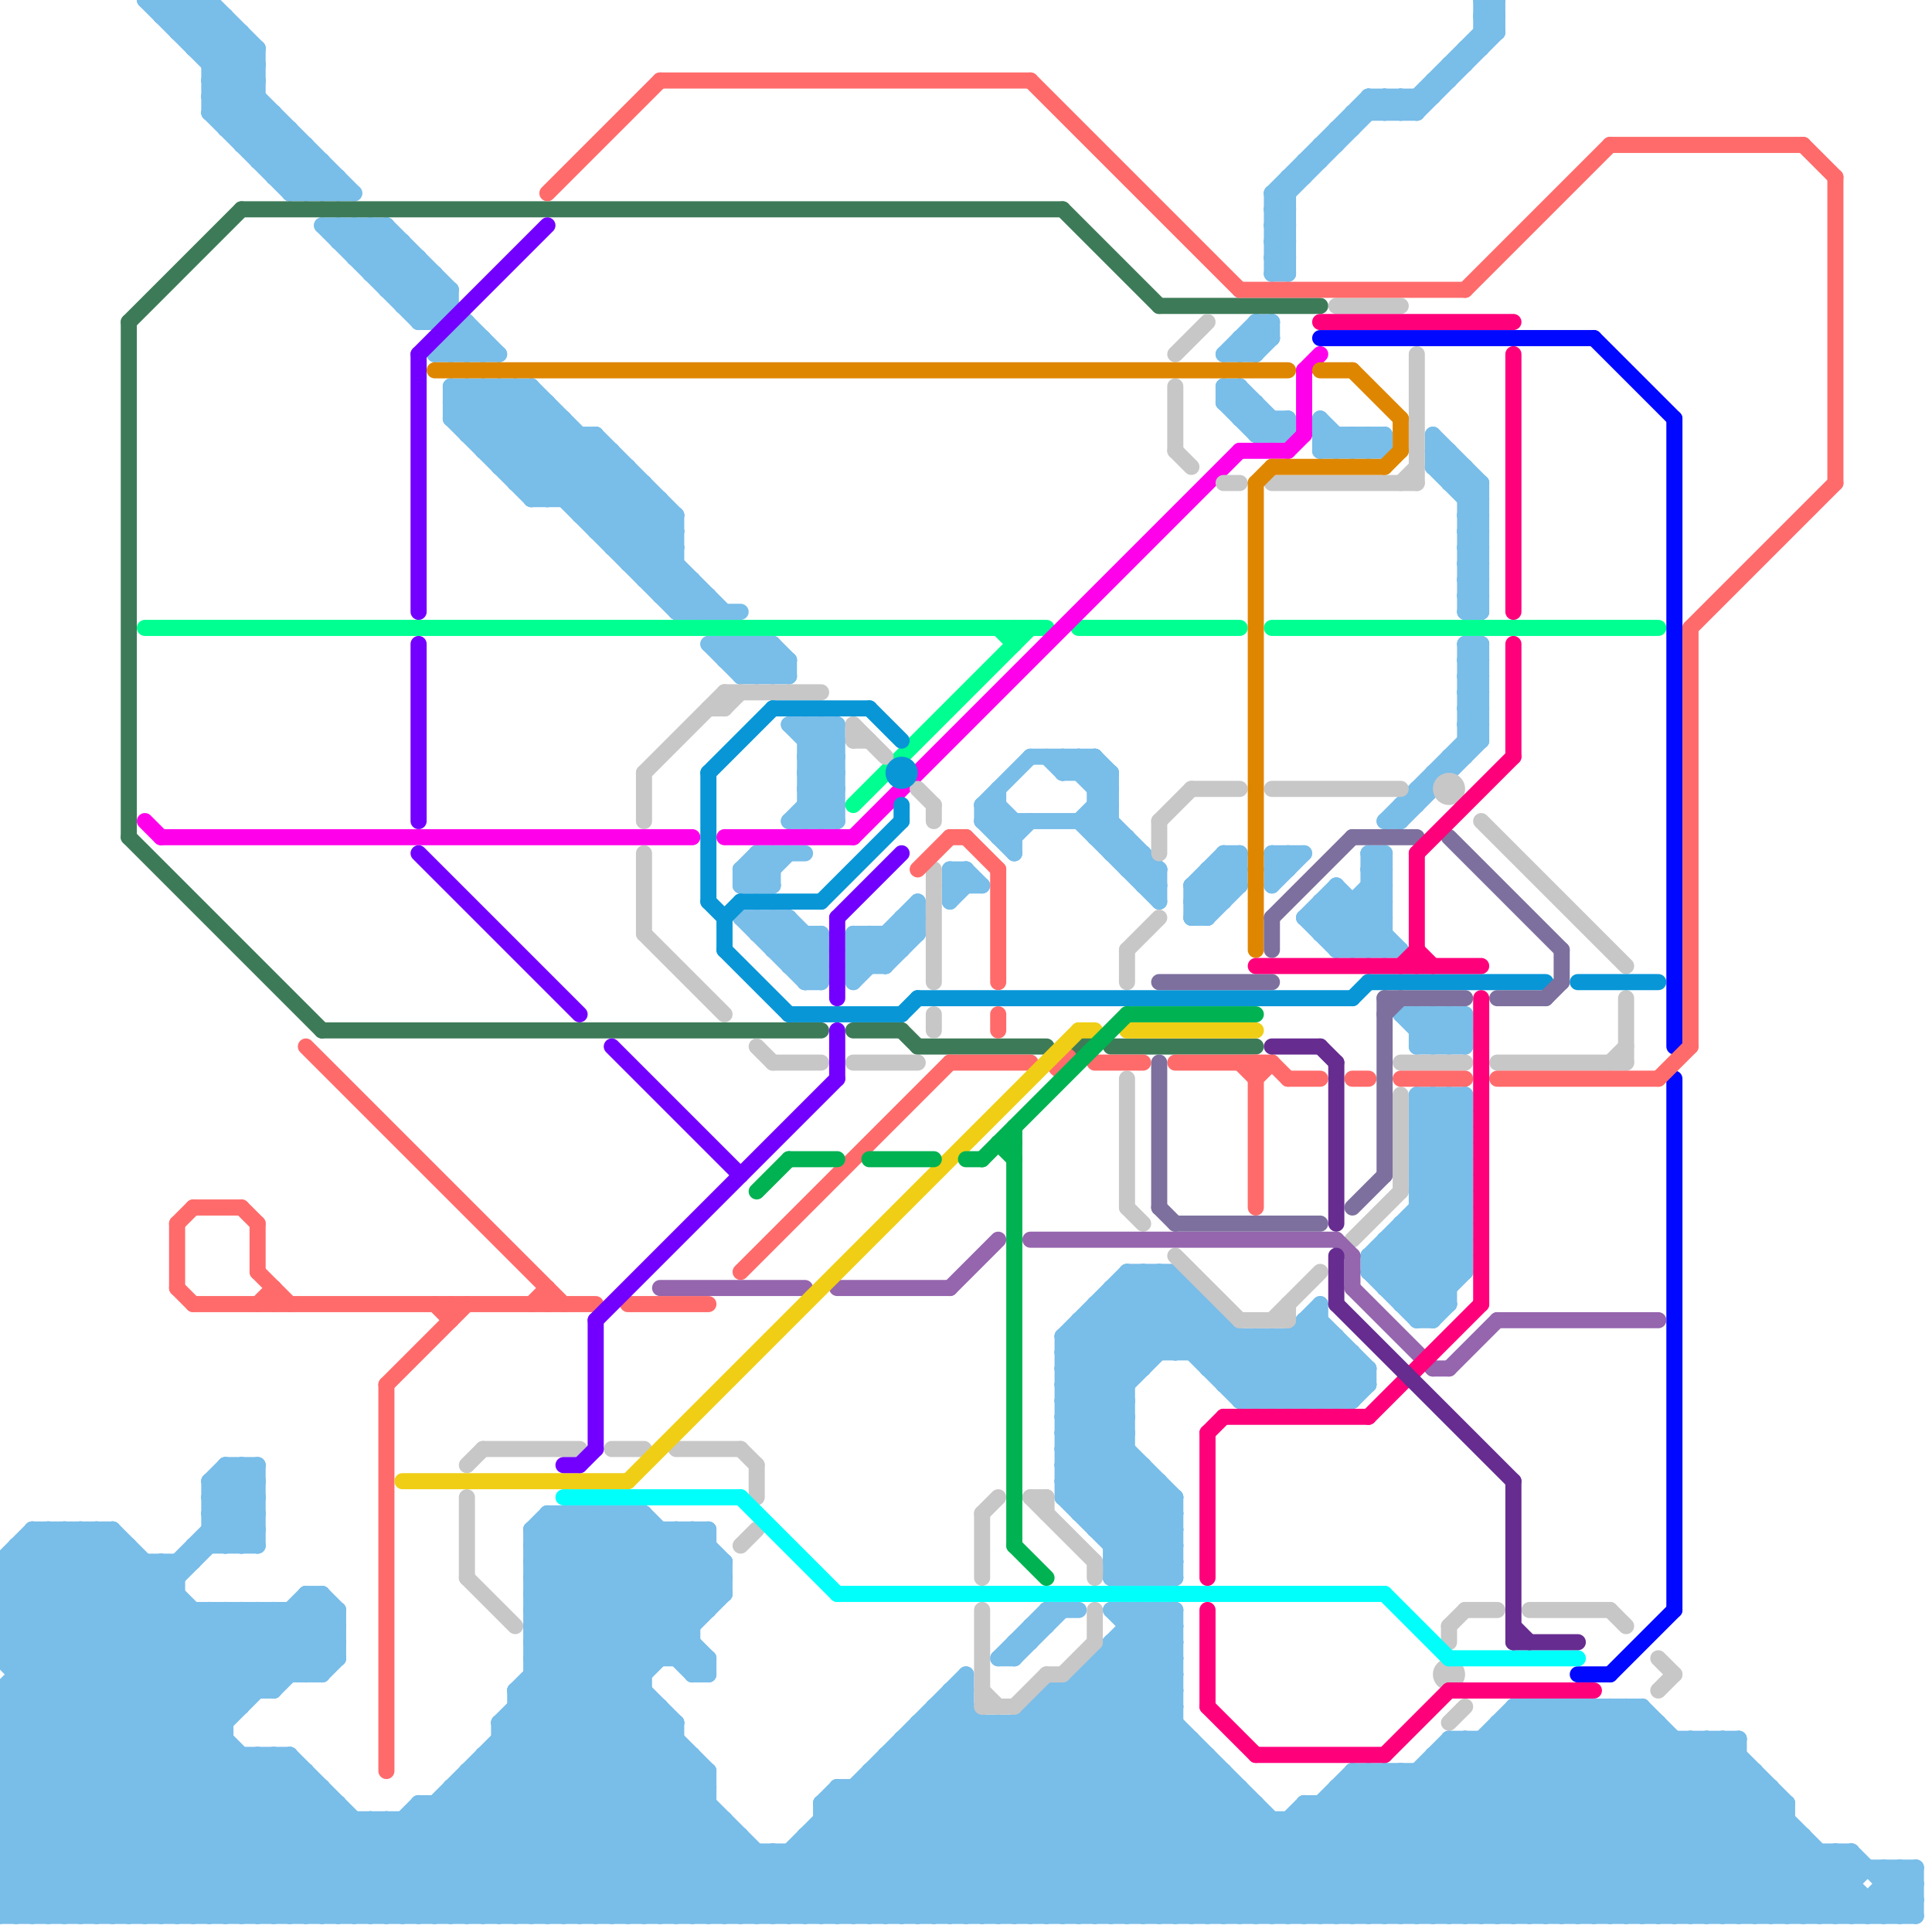 
<svg version="1.1" xmlns="http://www.w3.org/2000/svg" viewBox="0 0 120 120">
<style>line { stroke-width: 1; fill: none; stroke-linecap: round; stroke-linejoin: round; } .c0 { stroke: #79bde9 } .c1 { stroke: #3d7b58 } .c2 { stroke: #00ff91 } .c3 { stroke: #ff00ea } .c4 { stroke: #c7c7c7 } .c5 { stroke: #0008ff } .c6 { stroke: #0896d7 } .c7 { stroke: #ff6b6b } .c8 { stroke: #9565ae } .c9 { stroke: #f0ce15 } .c10 { stroke: #7300ff } .c11 { stroke: #df8600 } .c12 { stroke: #00fffb } .c13 { stroke: #00b251 } .c14 { stroke: #7d709e } .c15 { stroke: #ff007b } .c16 { stroke: #662c90 }</style><line class="c0" x1="53" y1="59" x2="56" y2="59"/><line class="c0" x1="28" y1="111" x2="44" y2="111"/><line class="c0" x1="32" y1="105" x2="42" y2="95"/><line class="c0" x1="82" y1="56" x2="82" y2="58"/><line class="c0" x1="13" y1="93" x2="16" y2="93"/><line class="c0" x1="0" y1="105" x2="0" y2="119"/><line class="c0" x1="69" y1="80" x2="69" y2="98"/><line class="c0" x1="48" y1="59" x2="51" y2="59"/><line class="c0" x1="29" y1="22" x2="30" y2="21"/><line class="c0" x1="91" y1="35" x2="92" y2="35"/><line class="c0" x1="62" y1="107" x2="74" y2="119"/><line class="c0" x1="28" y1="24" x2="33" y2="24"/><line class="c0" x1="49" y1="51" x2="52" y2="48"/><line class="c0" x1="92" y1="1" x2="93" y2="2"/><line class="c0" x1="15" y1="100" x2="15" y2="106"/><line class="c0" x1="64" y1="107" x2="76" y2="119"/><line class="c0" x1="63" y1="52" x2="64" y2="51"/><line class="c0" x1="26" y1="20" x2="28" y2="18"/><line class="c0" x1="71" y1="53" x2="71" y2="55"/><line class="c0" x1="33" y1="24" x2="42" y2="33"/><line class="c0" x1="45" y1="40" x2="47" y2="42"/><line class="c0" x1="88" y1="110" x2="88" y2="119"/><line class="c0" x1="54" y1="110" x2="54" y2="119"/><line class="c0" x1="13" y1="0" x2="16" y2="3"/><line class="c0" x1="32" y1="105" x2="46" y2="119"/><line class="c0" x1="0" y1="110" x2="11" y2="99"/><line class="c0" x1="88" y1="64" x2="89" y2="63"/><line class="c0" x1="85" y1="110" x2="85" y2="119"/><line class="c0" x1="56" y1="108" x2="56" y2="119"/><line class="c0" x1="82" y1="56" x2="85" y2="59"/><line class="c0" x1="59" y1="54" x2="60" y2="54"/><line class="c0" x1="29" y1="110" x2="38" y2="119"/><line class="c0" x1="76" y1="24" x2="76" y2="25"/><line class="c0" x1="85" y1="78" x2="85" y2="79"/><line class="c0" x1="91" y1="29" x2="91" y2="38"/><line class="c0" x1="77" y1="24" x2="77" y2="26"/><line class="c0" x1="17" y1="11" x2="19" y2="9"/><line class="c0" x1="21" y1="119" x2="44" y2="96"/><line class="c0" x1="89" y1="109" x2="99" y2="119"/><line class="c0" x1="66" y1="86" x2="73" y2="93"/><line class="c0" x1="107" y1="108" x2="107" y2="119"/><line class="c0" x1="26" y1="112" x2="44" y2="112"/><line class="c0" x1="0" y1="103" x2="7" y2="96"/><line class="c0" x1="33" y1="30" x2="36" y2="27"/><line class="c0" x1="73" y1="119" x2="79" y2="113"/><line class="c0" x1="0" y1="113" x2="6" y2="119"/><line class="c0" x1="84" y1="56" x2="84" y2="59"/><line class="c0" x1="67" y1="82" x2="67" y2="94"/><line class="c0" x1="91" y1="34" x2="92" y2="34"/><line class="c0" x1="13" y1="93" x2="16" y2="96"/><line class="c0" x1="70" y1="52" x2="70" y2="54"/><line class="c0" x1="77" y1="53" x2="77" y2="55"/><line class="c0" x1="81" y1="119" x2="94" y2="106"/><line class="c0" x1="38" y1="34" x2="41" y2="31"/><line class="c0" x1="89" y1="82" x2="90" y2="81"/><line class="c0" x1="23" y1="17" x2="25" y2="15"/><line class="c0" x1="49" y1="57" x2="49" y2="60"/><line class="c0" x1="49" y1="115" x2="49" y2="119"/><line class="c0" x1="89" y1="68" x2="91" y2="70"/><line class="c0" x1="95" y1="106" x2="108" y2="119"/><line class="c0" x1="7" y1="95" x2="17" y2="105"/><line class="c0" x1="89" y1="48" x2="90" y2="48"/><line class="c0" x1="117" y1="116" x2="119" y2="118"/><line class="c0" x1="97" y1="106" x2="110" y2="119"/><line class="c0" x1="79" y1="55" x2="81" y2="53"/><line class="c0" x1="77" y1="119" x2="86" y2="110"/><line class="c0" x1="96" y1="106" x2="109" y2="119"/><line class="c0" x1="66" y1="48" x2="69" y2="48"/><line class="c0" x1="98" y1="106" x2="111" y2="119"/><line class="c0" x1="42" y1="38" x2="46" y2="38"/><line class="c0" x1="74" y1="55" x2="76" y2="53"/><line class="c0" x1="0" y1="114" x2="46" y2="114"/><line class="c0" x1="81" y1="113" x2="87" y2="119"/><line class="c0" x1="66" y1="119" x2="75" y2="110"/><line class="c0" x1="72" y1="79" x2="72" y2="84"/><line class="c0" x1="59" y1="54" x2="59" y2="56"/><line class="c0" x1="33" y1="97" x2="36" y2="94"/><line class="c0" x1="67" y1="119" x2="76" y2="110"/><line class="c0" x1="0" y1="112" x2="12" y2="100"/><line class="c0" x1="14" y1="92" x2="16" y2="94"/><line class="c0" x1="0" y1="102" x2="7" y2="95"/><line class="c0" x1="83" y1="58" x2="86" y2="55"/><line class="c0" x1="33" y1="100" x2="44" y2="100"/><line class="c0" x1="14" y1="119" x2="21" y2="112"/><line class="c0" x1="113" y1="115" x2="113" y2="119"/><line class="c0" x1="13" y1="119" x2="20" y2="112"/><line class="c0" x1="81" y1="112" x2="111" y2="112"/><line class="c0" x1="115" y1="115" x2="115" y2="119"/><line class="c0" x1="60" y1="54" x2="61" y2="55"/><line class="c0" x1="66" y1="87" x2="70" y2="87"/><line class="c0" x1="103" y1="107" x2="103" y2="119"/><line class="c0" x1="90" y1="68" x2="91" y2="69"/><line class="c0" x1="90" y1="47" x2="90" y2="48"/><line class="c0" x1="85" y1="54" x2="86" y2="54"/><line class="c0" x1="42" y1="95" x2="45" y2="98"/><line class="c0" x1="68" y1="51" x2="69" y2="50"/><line class="c0" x1="0" y1="112" x2="7" y2="119"/><line class="c0" x1="68" y1="51" x2="72" y2="55"/><line class="c0" x1="117" y1="118" x2="118" y2="119"/><line class="c0" x1="67" y1="105" x2="81" y2="119"/><line class="c0" x1="34" y1="94" x2="40" y2="94"/><line class="c0" x1="24" y1="113" x2="30" y2="119"/><line class="c0" x1="9" y1="119" x2="18" y2="110"/><line class="c0" x1="26" y1="113" x2="32" y2="119"/><line class="c0" x1="28" y1="21" x2="30" y2="21"/><line class="c0" x1="85" y1="85" x2="85" y2="86"/><line class="c0" x1="0" y1="109" x2="18" y2="109"/><line class="c0" x1="42" y1="32" x2="42" y2="38"/><line class="c0" x1="90" y1="4" x2="90" y2="5"/><line class="c0" x1="53" y1="59" x2="54" y2="58"/><line class="c0" x1="78" y1="25" x2="78" y2="27"/><line class="c0" x1="91" y1="119" x2="103" y2="107"/><line class="c0" x1="79" y1="12" x2="79" y2="17"/><line class="c0" x1="48" y1="59" x2="49" y2="58"/><line class="c0" x1="8" y1="119" x2="18" y2="109"/><line class="c0" x1="50" y1="48" x2="52" y2="48"/><line class="c0" x1="4" y1="95" x2="15" y2="106"/><line class="c0" x1="46" y1="55" x2="48" y2="55"/><line class="c0" x1="47" y1="55" x2="49" y2="53"/><line class="c0" x1="70" y1="79" x2="70" y2="98"/><line class="c0" x1="79" y1="14" x2="80" y2="14"/><line class="c0" x1="75" y1="85" x2="85" y2="85"/><line class="c0" x1="28" y1="26" x2="35" y2="26"/><line class="c0" x1="49" y1="45" x2="52" y2="45"/><line class="c0" x1="50" y1="49" x2="52" y2="49"/><line class="c0" x1="85" y1="53" x2="86" y2="53"/><line class="c0" x1="41" y1="36" x2="42" y2="35"/><line class="c0" x1="51" y1="112" x2="52" y2="111"/><line class="c0" x1="62" y1="103" x2="65" y2="100"/><line class="c0" x1="91" y1="32" x2="92" y2="33"/><line class="c0" x1="57" y1="107" x2="73" y2="107"/><line class="c0" x1="10" y1="0" x2="22" y2="12"/><line class="c0" x1="95" y1="106" x2="95" y2="119"/><line class="c0" x1="38" y1="94" x2="44" y2="100"/><line class="c0" x1="65" y1="105" x2="65" y2="119"/><line class="c0" x1="79" y1="53" x2="80" y2="54"/><line class="c0" x1="19" y1="99" x2="21" y2="101"/><line class="c0" x1="31" y1="29" x2="34" y2="26"/><line class="c0" x1="58" y1="119" x2="73" y2="104"/><line class="c0" x1="57" y1="119" x2="73" y2="103"/><line class="c0" x1="67" y1="47" x2="69" y2="49"/><line class="c0" x1="69" y1="100" x2="73" y2="104"/><line class="c0" x1="85" y1="79" x2="91" y2="79"/><line class="c0" x1="28" y1="111" x2="36" y2="119"/><line class="c0" x1="61" y1="50" x2="62" y2="50"/><line class="c0" x1="46" y1="54" x2="48" y2="54"/><line class="c0" x1="0" y1="116" x2="3" y2="119"/><line class="c0" x1="58" y1="106" x2="60" y2="106"/><line class="c0" x1="86" y1="27" x2="86" y2="28"/><line class="c0" x1="29" y1="111" x2="37" y2="119"/><line class="c0" x1="116" y1="119" x2="119" y2="116"/><line class="c0" x1="52" y1="111" x2="77" y2="111"/><line class="c0" x1="0" y1="98" x2="3" y2="95"/><line class="c0" x1="17" y1="109" x2="17" y2="119"/><line class="c0" x1="69" y1="97" x2="73" y2="93"/><line class="c0" x1="13" y1="7" x2="18" y2="12"/><line class="c0" x1="86" y1="51" x2="87" y2="51"/><line class="c0" x1="61" y1="51" x2="63" y2="53"/><line class="c0" x1="12" y1="3" x2="16" y2="3"/><line class="c0" x1="42" y1="38" x2="43" y2="37"/><line class="c0" x1="49" y1="45" x2="52" y2="48"/><line class="c0" x1="26" y1="16" x2="26" y2="20"/><line class="c0" x1="3" y1="95" x2="14" y2="106"/><line class="c0" x1="33" y1="98" x2="45" y2="98"/><line class="c0" x1="50" y1="51" x2="52" y2="49"/><line class="c0" x1="1" y1="96" x2="1" y2="119"/><line class="c0" x1="86" y1="77" x2="91" y2="77"/><line class="c0" x1="88" y1="74" x2="91" y2="74"/><line class="c0" x1="69" y1="98" x2="73" y2="94"/><line class="c0" x1="28" y1="22" x2="29" y2="21"/><line class="c0" x1="31" y1="108" x2="42" y2="119"/><line class="c0" x1="66" y1="88" x2="70" y2="88"/><line class="c0" x1="53" y1="119" x2="72" y2="100"/><line class="c0" x1="85" y1="56" x2="86" y2="57"/><line class="c0" x1="89" y1="27" x2="92" y2="30"/><line class="c0" x1="85" y1="59" x2="86" y2="58"/><line class="c0" x1="33" y1="96" x2="44" y2="96"/><line class="c0" x1="51" y1="58" x2="51" y2="61"/><line class="c0" x1="32" y1="30" x2="40" y2="30"/><line class="c0" x1="31" y1="107" x2="42" y2="107"/><line class="c0" x1="88" y1="71" x2="91" y2="68"/><line class="c0" x1="78" y1="83" x2="82" y2="87"/><line class="c0" x1="68" y1="104" x2="83" y2="119"/><line class="c0" x1="14" y1="91" x2="16" y2="91"/><line class="c0" x1="72" y1="79" x2="80" y2="87"/><line class="c0" x1="32" y1="24" x2="42" y2="34"/><line class="c0" x1="89" y1="29" x2="90" y2="28"/><line class="c0" x1="89" y1="63" x2="91" y2="65"/><line class="c0" x1="47" y1="53" x2="50" y2="53"/><line class="c0" x1="30" y1="110" x2="39" y2="119"/><line class="c0" x1="83" y1="87" x2="85" y2="85"/><line class="c0" x1="79" y1="12" x2="80" y2="13"/><line class="c0" x1="33" y1="97" x2="40" y2="104"/><line class="c0" x1="52" y1="111" x2="52" y2="119"/><line class="c0" x1="29" y1="21" x2="30" y2="22"/><line class="c0" x1="43" y1="95" x2="43" y2="104"/><line class="c0" x1="66" y1="90" x2="75" y2="81"/><line class="c0" x1="43" y1="109" x2="43" y2="119"/><line class="c0" x1="37" y1="27" x2="42" y2="32"/><line class="c0" x1="32" y1="30" x2="35" y2="27"/><line class="c0" x1="0" y1="117" x2="17" y2="100"/><line class="c0" x1="65" y1="100" x2="65" y2="101"/><line class="c0" x1="93" y1="0" x2="93" y2="2"/><line class="c0" x1="75" y1="55" x2="76" y2="56"/><line class="c0" x1="64" y1="106" x2="64" y2="119"/><line class="c0" x1="70" y1="54" x2="71" y2="53"/><line class="c0" x1="74" y1="80" x2="74" y2="84"/><line class="c0" x1="90" y1="119" x2="102" y2="107"/><line class="c0" x1="64" y1="101" x2="64" y2="102"/><line class="c0" x1="48" y1="42" x2="49" y2="41"/><line class="c0" x1="87" y1="81" x2="90" y2="81"/><line class="c0" x1="44" y1="95" x2="44" y2="100"/><line class="c0" x1="31" y1="29" x2="39" y2="29"/><line class="c0" x1="90" y1="63" x2="91" y2="64"/><line class="c0" x1="23" y1="113" x2="23" y2="119"/><line class="c0" x1="44" y1="37" x2="44" y2="38"/><line class="c0" x1="79" y1="26" x2="79" y2="27"/><line class="c0" x1="20" y1="12" x2="21" y2="11"/><line class="c0" x1="21" y1="15" x2="22" y2="14"/><line class="c0" x1="112" y1="119" x2="115" y2="116"/><line class="c0" x1="76" y1="25" x2="77" y2="24"/><line class="c0" x1="74" y1="56" x2="76" y2="56"/><line class="c0" x1="65" y1="100" x2="67" y2="100"/><line class="c0" x1="13" y1="5" x2="20" y2="12"/><line class="c0" x1="55" y1="110" x2="64" y2="119"/><line class="c0" x1="82" y1="119" x2="95" y2="106"/><line class="c0" x1="45" y1="40" x2="45" y2="41"/><line class="c0" x1="86" y1="6" x2="86" y2="7"/><line class="c0" x1="78" y1="112" x2="78" y2="119"/><line class="c0" x1="33" y1="103" x2="44" y2="103"/><line class="c0" x1="75" y1="54" x2="76" y2="55"/><line class="c0" x1="44" y1="110" x2="44" y2="119"/><line class="c0" x1="33" y1="99" x2="44" y2="110"/><line class="c0" x1="116" y1="118" x2="116" y2="119"/><line class="c0" x1="81" y1="83" x2="84" y2="86"/><line class="c0" x1="48" y1="57" x2="51" y2="60"/><line class="c0" x1="0" y1="107" x2="14" y2="107"/><line class="c0" x1="82" y1="57" x2="83" y2="56"/><line class="c0" x1="31" y1="119" x2="42" y2="108"/><line class="c0" x1="73" y1="79" x2="81" y2="87"/><line class="c0" x1="89" y1="27" x2="89" y2="29"/><line class="c0" x1="0" y1="111" x2="11" y2="100"/><line class="c0" x1="33" y1="105" x2="47" y2="119"/><line class="c0" x1="41" y1="37" x2="44" y2="37"/><line class="c0" x1="81" y1="57" x2="83" y2="55"/><line class="c0" x1="50" y1="47" x2="52" y2="45"/><line class="c0" x1="90" y1="65" x2="91" y2="64"/><line class="c0" x1="10" y1="119" x2="19" y2="110"/><line class="c0" x1="50" y1="48" x2="52" y2="50"/><line class="c0" x1="3" y1="95" x2="3" y2="119"/><line class="c0" x1="44" y1="40" x2="48" y2="40"/><line class="c0" x1="85" y1="6" x2="89" y2="6"/><line class="c0" x1="21" y1="112" x2="21" y2="119"/><line class="c0" x1="5" y1="95" x2="5" y2="119"/><line class="c0" x1="77" y1="87" x2="82" y2="82"/><line class="c0" x1="75" y1="85" x2="77" y2="83"/><line class="c0" x1="84" y1="119" x2="97" y2="106"/><line class="c0" x1="10" y1="1" x2="14" y2="1"/><line class="c0" x1="99" y1="106" x2="99" y2="119"/><line class="c0" x1="50" y1="49" x2="52" y2="51"/><line class="c0" x1="12" y1="2" x2="13" y2="1"/><line class="c0" x1="76" y1="24" x2="77" y2="24"/><line class="c0" x1="101" y1="106" x2="101" y2="119"/><line class="c0" x1="30" y1="109" x2="43" y2="109"/><line class="c0" x1="67" y1="48" x2="68" y2="47"/><line class="c0" x1="100" y1="106" x2="100" y2="119"/><line class="c0" x1="89" y1="68" x2="89" y2="82"/><line class="c0" x1="94" y1="106" x2="94" y2="119"/><line class="c0" x1="88" y1="49" x2="88" y2="50"/><line class="c0" x1="25" y1="119" x2="45" y2="99"/><line class="c0" x1="91" y1="68" x2="91" y2="79"/><line class="c0" x1="82" y1="58" x2="86" y2="58"/><line class="c0" x1="38" y1="28" x2="38" y2="34"/><line class="c0" x1="76" y1="53" x2="77" y2="53"/><line class="c0" x1="101" y1="119" x2="109" y2="111"/><line class="c0" x1="91" y1="35" x2="92" y2="36"/><line class="c0" x1="21" y1="14" x2="21" y2="15"/><line class="c0" x1="44" y1="40" x2="46" y2="42"/><line class="c0" x1="61" y1="50" x2="61" y2="51"/><line class="c0" x1="55" y1="58" x2="56" y2="59"/><line class="c0" x1="83" y1="112" x2="90" y2="119"/><line class="c0" x1="24" y1="119" x2="45" y2="98"/><line class="c0" x1="107" y1="119" x2="112" y2="114"/><line class="c0" x1="82" y1="27" x2="86" y2="27"/><line class="c0" x1="76" y1="86" x2="79" y2="83"/><line class="c0" x1="12" y1="96" x2="12" y2="97"/><line class="c0" x1="1" y1="96" x2="24" y2="119"/><line class="c0" x1="49" y1="57" x2="51" y2="59"/><line class="c0" x1="57" y1="107" x2="57" y2="119"/><line class="c0" x1="10" y1="97" x2="10" y2="119"/><line class="c0" x1="21" y1="100" x2="21" y2="103"/><line class="c0" x1="57" y1="56" x2="57" y2="58"/><line class="c0" x1="13" y1="0" x2="13" y2="7"/><line class="c0" x1="104" y1="108" x2="104" y2="119"/><line class="c0" x1="63" y1="103" x2="66" y2="100"/><line class="c0" x1="33" y1="97" x2="45" y2="97"/><line class="c0" x1="69" y1="102" x2="69" y2="119"/><line class="c0" x1="88" y1="73" x2="91" y2="73"/><line class="c0" x1="66" y1="105" x2="66" y2="119"/><line class="c0" x1="92" y1="0" x2="92" y2="3"/><line class="c0" x1="47" y1="53" x2="47" y2="55"/><line class="c0" x1="35" y1="94" x2="44" y2="103"/><line class="c0" x1="91" y1="34" x2="92" y2="35"/><line class="c0" x1="55" y1="119" x2="73" y2="101"/><line class="c0" x1="71" y1="98" x2="73" y2="96"/><line class="c0" x1="68" y1="94" x2="71" y2="91"/><line class="c0" x1="28" y1="112" x2="35" y2="119"/><line class="c0" x1="69" y1="102" x2="73" y2="102"/><line class="c0" x1="57" y1="107" x2="69" y2="119"/><line class="c0" x1="0" y1="109" x2="16" y2="93"/><line class="c0" x1="83" y1="83" x2="83" y2="87"/><line class="c0" x1="44" y1="119" x2="48" y2="115"/><line class="c0" x1="68" y1="52" x2="69" y2="51"/><line class="c0" x1="71" y1="91" x2="71" y2="98"/><line class="c0" x1="47" y1="57" x2="47" y2="58"/><line class="c0" x1="76" y1="119" x2="85" y2="110"/><line class="c0" x1="51" y1="45" x2="51" y2="51"/><line class="c0" x1="68" y1="52" x2="70" y2="52"/><line class="c0" x1="46" y1="42" x2="48" y2="40"/><line class="c0" x1="49" y1="59" x2="50" y2="58"/><line class="c0" x1="72" y1="92" x2="72" y2="98"/><line class="c0" x1="29" y1="26" x2="31" y2="24"/><line class="c0" x1="0" y1="105" x2="14" y2="119"/><line class="c0" x1="11" y1="2" x2="15" y2="2"/><line class="c0" x1="22" y1="14" x2="22" y2="16"/><line class="c0" x1="41" y1="119" x2="46" y2="114"/><line class="c0" x1="54" y1="110" x2="76" y2="110"/><line class="c0" x1="14" y1="91" x2="16" y2="93"/><line class="c0" x1="67" y1="83" x2="70" y2="86"/><line class="c0" x1="90" y1="4" x2="91" y2="4"/><line class="c0" x1="33" y1="103" x2="49" y2="119"/><line class="c0" x1="88" y1="72" x2="91" y2="72"/><line class="c0" x1="67" y1="47" x2="67" y2="48"/><line class="c0" x1="66" y1="93" x2="71" y2="98"/><line class="c0" x1="83" y1="28" x2="84" y2="27"/><line class="c0" x1="67" y1="104" x2="67" y2="119"/><line class="c0" x1="88" y1="73" x2="91" y2="76"/><line class="c0" x1="111" y1="119" x2="115" y2="115"/><line class="c0" x1="28" y1="25" x2="34" y2="31"/><line class="c0" x1="96" y1="119" x2="107" y2="108"/><line class="c0" x1="74" y1="84" x2="76" y2="82"/><line class="c0" x1="39" y1="34" x2="41" y2="32"/><line class="c0" x1="108" y1="119" x2="112" y2="115"/><line class="c0" x1="65" y1="119" x2="75" y2="109"/><line class="c0" x1="86" y1="6" x2="87" y2="7"/><line class="c0" x1="18" y1="8" x2="18" y2="12"/><line class="c0" x1="109" y1="119" x2="113" y2="115"/><line class="c0" x1="38" y1="94" x2="38" y2="119"/><line class="c0" x1="66" y1="90" x2="70" y2="90"/><line class="c0" x1="46" y1="114" x2="46" y2="119"/><line class="c0" x1="69" y1="81" x2="72" y2="84"/><line class="c0" x1="40" y1="94" x2="40" y2="119"/><line class="c0" x1="20" y1="104" x2="21" y2="103"/><line class="c0" x1="66" y1="105" x2="80" y2="119"/><line class="c0" x1="79" y1="83" x2="79" y2="87"/><line class="c0" x1="25" y1="15" x2="25" y2="19"/><line class="c0" x1="67" y1="82" x2="70" y2="85"/><line class="c0" x1="15" y1="91" x2="15" y2="96"/><line class="c0" x1="74" y1="55" x2="75" y2="56"/><line class="c0" x1="56" y1="108" x2="74" y2="108"/><line class="c0" x1="52" y1="112" x2="59" y2="119"/><line class="c0" x1="73" y1="93" x2="73" y2="98"/><line class="c0" x1="24" y1="18" x2="28" y2="18"/><line class="c0" x1="79" y1="87" x2="83" y2="83"/><line class="c0" x1="81" y1="112" x2="88" y2="119"/><line class="c0" x1="39" y1="35" x2="42" y2="35"/><line class="c0" x1="7" y1="119" x2="17" y2="109"/><line class="c0" x1="33" y1="98" x2="37" y2="94"/><line class="c0" x1="88" y1="72" x2="91" y2="75"/><line class="c0" x1="91" y1="42" x2="92" y2="41"/><line class="c0" x1="60" y1="119" x2="73" y2="106"/><line class="c0" x1="88" y1="65" x2="90" y2="63"/><line class="c0" x1="0" y1="109" x2="10" y2="119"/><line class="c0" x1="104" y1="119" x2="111" y2="112"/><line class="c0" x1="111" y1="112" x2="111" y2="119"/><line class="c0" x1="68" y1="49" x2="69" y2="48"/><line class="c0" x1="33" y1="103" x2="41" y2="95"/><line class="c0" x1="82" y1="82" x2="85" y2="85"/><line class="c0" x1="33" y1="24" x2="33" y2="31"/><line class="c0" x1="0" y1="116" x2="16" y2="100"/><line class="c0" x1="0" y1="97" x2="12" y2="97"/><line class="c0" x1="46" y1="54" x2="46" y2="55"/><line class="c0" x1="94" y1="107" x2="106" y2="119"/><line class="c0" x1="83" y1="55" x2="87" y2="59"/><line class="c0" x1="54" y1="119" x2="73" y2="100"/><line class="c0" x1="29" y1="24" x2="29" y2="27"/><line class="c0" x1="87" y1="77" x2="90" y2="80"/><line class="c0" x1="0" y1="106" x2="15" y2="106"/><line class="c0" x1="66" y1="85" x2="71" y2="85"/><line class="c0" x1="93" y1="107" x2="93" y2="119"/><line class="c0" x1="55" y1="109" x2="65" y2="119"/><line class="c0" x1="69" y1="97" x2="70" y2="98"/><line class="c0" x1="0" y1="100" x2="5" y2="95"/><line class="c0" x1="0" y1="101" x2="18" y2="119"/><line class="c0" x1="0" y1="118" x2="119" y2="118"/><line class="c0" x1="76" y1="54" x2="77" y2="55"/><line class="c0" x1="75" y1="81" x2="75" y2="85"/><line class="c0" x1="47" y1="58" x2="48" y2="57"/><line class="c0" x1="83" y1="27" x2="83" y2="28"/><line class="c0" x1="102" y1="106" x2="102" y2="119"/><line class="c0" x1="91" y1="41" x2="92" y2="40"/><line class="c0" x1="74" y1="57" x2="75" y2="57"/><line class="c0" x1="88" y1="69" x2="91" y2="69"/><line class="c0" x1="85" y1="27" x2="85" y2="28"/><line class="c0" x1="50" y1="119" x2="62" y2="107"/><line class="c0" x1="77" y1="26" x2="80" y2="26"/><line class="c0" x1="113" y1="119" x2="116" y2="116"/><line class="c0" x1="50" y1="47" x2="52" y2="47"/><line class="c0" x1="115" y1="119" x2="118" y2="116"/><line class="c0" x1="13" y1="100" x2="13" y2="119"/><line class="c0" x1="42" y1="37" x2="43" y2="36"/><line class="c0" x1="13" y1="7" x2="16" y2="4"/><line class="c0" x1="85" y1="110" x2="94" y2="119"/><line class="c0" x1="117" y1="116" x2="117" y2="119"/><line class="c0" x1="67" y1="104" x2="73" y2="104"/><line class="c0" x1="82" y1="27" x2="83" y2="28"/><line class="c0" x1="119" y1="116" x2="119" y2="119"/><line class="c0" x1="22" y1="14" x2="27" y2="19"/><line class="c0" x1="85" y1="55" x2="86" y2="56"/><line class="c0" x1="90" y1="68" x2="90" y2="81"/><line class="c0" x1="68" y1="81" x2="68" y2="95"/><line class="c0" x1="33" y1="104" x2="40" y2="104"/><line class="c0" x1="0" y1="108" x2="11" y2="119"/><line class="c0" x1="30" y1="28" x2="33" y2="25"/><line class="c0" x1="32" y1="119" x2="42" y2="109"/><line class="c0" x1="92" y1="108" x2="92" y2="119"/><line class="c0" x1="26" y1="19" x2="27" y2="18"/><line class="c0" x1="53" y1="58" x2="57" y2="58"/><line class="c0" x1="17" y1="11" x2="21" y2="11"/><line class="c0" x1="66" y1="92" x2="72" y2="98"/><line class="c0" x1="52" y1="119" x2="71" y2="100"/><line class="c0" x1="76" y1="85" x2="78" y2="83"/><line class="c0" x1="20" y1="10" x2="20" y2="12"/><line class="c0" x1="18" y1="109" x2="28" y2="119"/><line class="c0" x1="3" y1="119" x2="14" y2="108"/><line class="c0" x1="118" y1="119" x2="119" y2="118"/><line class="c0" x1="70" y1="98" x2="73" y2="95"/><line class="c0" x1="0" y1="114" x2="14" y2="100"/><line class="c0" x1="81" y1="57" x2="86" y2="57"/><line class="c0" x1="55" y1="58" x2="55" y2="60"/><line class="c0" x1="49" y1="51" x2="52" y2="51"/><line class="c0" x1="33" y1="98" x2="42" y2="107"/><line class="c0" x1="76" y1="25" x2="78" y2="27"/><line class="c0" x1="88" y1="68" x2="91" y2="68"/><line class="c0" x1="23" y1="14" x2="23" y2="17"/><line class="c0" x1="66" y1="91" x2="71" y2="91"/><line class="c0" x1="24" y1="14" x2="24" y2="18"/><line class="c0" x1="88" y1="69" x2="91" y2="72"/><line class="c0" x1="89" y1="109" x2="108" y2="109"/><line class="c0" x1="64" y1="101" x2="65" y2="101"/><line class="c0" x1="0" y1="98" x2="11" y2="98"/><line class="c0" x1="49" y1="60" x2="51" y2="58"/><line class="c0" x1="69" y1="80" x2="73" y2="84"/><line class="c0" x1="86" y1="110" x2="86" y2="119"/><line class="c0" x1="69" y1="97" x2="73" y2="97"/><line class="c0" x1="15" y1="96" x2="16" y2="95"/><line class="c0" x1="89" y1="5" x2="90" y2="5"/><line class="c0" x1="66" y1="86" x2="70" y2="86"/><line class="c0" x1="82" y1="87" x2="84" y2="85"/><line class="c0" x1="53" y1="60" x2="55" y2="60"/><line class="c0" x1="86" y1="77" x2="90" y2="81"/><line class="c0" x1="0" y1="99" x2="11" y2="99"/><line class="c0" x1="28" y1="21" x2="28" y2="22"/><line class="c0" x1="16" y1="100" x2="16" y2="105"/><line class="c0" x1="90" y1="109" x2="100" y2="119"/><line class="c0" x1="41" y1="106" x2="41" y2="119"/><line class="c0" x1="79" y1="13" x2="86" y2="6"/><line class="c0" x1="80" y1="113" x2="80" y2="119"/><line class="c0" x1="0" y1="107" x2="12" y2="119"/><line class="c0" x1="69" y1="98" x2="73" y2="98"/><line class="c0" x1="32" y1="29" x2="35" y2="26"/><line class="c0" x1="70" y1="80" x2="77" y2="87"/><line class="c0" x1="68" y1="50" x2="72" y2="54"/><line class="c0" x1="54" y1="58" x2="55" y2="59"/><line class="c0" x1="46" y1="41" x2="47" y2="40"/><line class="c0" x1="21" y1="11" x2="21" y2="12"/><line class="c0" x1="90" y1="108" x2="90" y2="119"/><line class="c0" x1="65" y1="106" x2="78" y2="119"/><line class="c0" x1="51" y1="113" x2="111" y2="113"/><line class="c0" x1="75" y1="54" x2="77" y2="54"/><line class="c0" x1="88" y1="68" x2="91" y2="71"/><line class="c0" x1="91" y1="108" x2="91" y2="119"/><line class="c0" x1="33" y1="95" x2="44" y2="95"/><line class="c0" x1="90" y1="108" x2="108" y2="108"/><line class="c0" x1="27" y1="112" x2="34" y2="119"/><line class="c0" x1="105" y1="119" x2="111" y2="113"/><line class="c0" x1="34" y1="119" x2="43" y2="110"/><line class="c0" x1="62" y1="52" x2="63" y2="51"/><line class="c0" x1="67" y1="51" x2="72" y2="56"/><line class="c0" x1="17" y1="100" x2="20" y2="103"/><line class="c0" x1="51" y1="113" x2="57" y2="119"/><line class="c0" x1="5" y1="95" x2="15" y2="105"/><line class="c0" x1="0" y1="110" x2="19" y2="110"/><line class="c0" x1="50" y1="45" x2="52" y2="47"/><line class="c0" x1="4" y1="95" x2="4" y2="119"/><line class="c0" x1="68" y1="103" x2="84" y2="119"/><line class="c0" x1="66" y1="88" x2="74" y2="80"/><line class="c0" x1="19" y1="12" x2="20" y2="11"/><line class="c0" x1="91" y1="40" x2="91" y2="47"/><line class="c0" x1="18" y1="12" x2="20" y2="10"/><line class="c0" x1="77" y1="22" x2="79" y2="20"/><line class="c0" x1="30" y1="109" x2="40" y2="119"/><line class="c0" x1="1" y1="105" x2="15" y2="119"/><line class="c0" x1="42" y1="107" x2="42" y2="119"/><line class="c0" x1="15" y1="2" x2="15" y2="9"/><line class="c0" x1="91" y1="108" x2="102" y2="119"/><line class="c0" x1="98" y1="119" x2="108" y2="109"/><line class="c0" x1="66" y1="89" x2="74" y2="81"/><line class="c0" x1="13" y1="94" x2="16" y2="91"/><line class="c0" x1="88" y1="75" x2="91" y2="75"/><line class="c0" x1="51" y1="51" x2="52" y2="50"/><line class="c0" x1="64" y1="119" x2="74" y2="109"/><line class="c0" x1="93" y1="108" x2="104" y2="119"/><line class="c0" x1="65" y1="47" x2="66" y2="48"/><line class="c0" x1="56" y1="57" x2="57" y2="58"/><line class="c0" x1="28" y1="24" x2="28" y2="26"/><line class="c0" x1="25" y1="19" x2="27" y2="17"/><line class="c0" x1="27" y1="20" x2="28" y2="19"/><line class="c0" x1="72" y1="98" x2="73" y2="97"/><line class="c0" x1="88" y1="76" x2="91" y2="79"/><line class="c0" x1="110" y1="119" x2="114" y2="115"/><line class="c0" x1="75" y1="119" x2="84" y2="110"/><line class="c0" x1="90" y1="47" x2="91" y2="47"/><line class="c0" x1="85" y1="78" x2="91" y2="78"/><line class="c0" x1="0" y1="111" x2="8" y2="119"/><line class="c0" x1="47" y1="57" x2="51" y2="61"/><line class="c0" x1="87" y1="50" x2="87" y2="51"/><line class="c0" x1="66" y1="93" x2="70" y2="89"/><line class="c0" x1="70" y1="79" x2="78" y2="87"/><line class="c0" x1="46" y1="57" x2="50" y2="61"/><line class="c0" x1="30" y1="28" x2="38" y2="28"/><line class="c0" x1="71" y1="79" x2="79" y2="87"/><line class="c0" x1="88" y1="70" x2="91" y2="70"/><line class="c0" x1="79" y1="119" x2="90" y2="108"/><line class="c0" x1="39" y1="94" x2="39" y2="119"/><line class="c0" x1="9" y1="97" x2="9" y2="119"/><line class="c0" x1="63" y1="102" x2="64" y2="102"/><line class="c0" x1="11" y1="97" x2="11" y2="119"/><line class="c0" x1="86" y1="78" x2="89" y2="81"/><line class="c0" x1="13" y1="93" x2="15" y2="91"/><line class="c0" x1="61" y1="50" x2="64" y2="47"/><line class="c0" x1="13" y1="6" x2="19" y2="12"/><line class="c0" x1="2" y1="95" x2="2" y2="119"/><line class="c0" x1="86" y1="119" x2="99" y2="106"/><line class="c0" x1="16" y1="109" x2="16" y2="119"/><line class="c0" x1="68" y1="103" x2="68" y2="119"/><line class="c0" x1="72" y1="100" x2="72" y2="119"/><line class="c0" x1="18" y1="109" x2="18" y2="119"/><line class="c0" x1="92" y1="119" x2="103" y2="108"/><line class="c0" x1="6" y1="119" x2="16" y2="109"/><line class="c0" x1="13" y1="94" x2="16" y2="94"/><line class="c0" x1="88" y1="75" x2="91" y2="78"/><line class="c0" x1="91" y1="45" x2="92" y2="44"/><line class="c0" x1="94" y1="119" x2="105" y2="108"/><line class="c0" x1="29" y1="27" x2="32" y2="24"/><line class="c0" x1="2" y1="95" x2="14" y2="107"/><line class="c0" x1="102" y1="106" x2="115" y2="119"/><line class="c0" x1="87" y1="7" x2="93" y2="1"/><line class="c0" x1="45" y1="113" x2="45" y2="119"/><line class="c0" x1="83" y1="8" x2="84" y2="8"/><line class="c0" x1="88" y1="64" x2="91" y2="64"/><line class="c0" x1="36" y1="32" x2="39" y2="29"/><line class="c0" x1="83" y1="111" x2="110" y2="111"/><line class="c0" x1="85" y1="55" x2="86" y2="55"/><line class="c0" x1="66" y1="48" x2="67" y2="47"/><line class="c0" x1="40" y1="35" x2="42" y2="33"/><line class="c0" x1="11" y1="2" x2="13" y2="0"/><line class="c0" x1="91" y1="46" x2="92" y2="46"/><line class="c0" x1="66" y1="92" x2="70" y2="88"/><line class="c0" x1="22" y1="16" x2="24" y2="14"/><line class="c0" x1="69" y1="96" x2="72" y2="93"/><line class="c0" x1="32" y1="24" x2="32" y2="30"/><line class="c0" x1="47" y1="53" x2="48" y2="54"/><line class="c0" x1="79" y1="53" x2="81" y2="53"/><line class="c0" x1="15" y1="9" x2="19" y2="9"/><line class="c0" x1="89" y1="63" x2="89" y2="65"/><line class="c0" x1="76" y1="53" x2="77" y2="54"/><line class="c0" x1="91" y1="3" x2="91" y2="4"/><line class="c0" x1="93" y1="107" x2="103" y2="107"/><line class="c0" x1="91" y1="36" x2="92" y2="36"/><line class="c0" x1="52" y1="45" x2="52" y2="51"/><line class="c0" x1="82" y1="112" x2="89" y2="119"/><line class="c0" x1="87" y1="6" x2="87" y2="7"/><line class="c0" x1="50" y1="61" x2="51" y2="60"/><line class="c0" x1="30" y1="21" x2="30" y2="22"/><line class="c0" x1="65" y1="105" x2="79" y2="119"/><line class="c0" x1="50" y1="47" x2="52" y2="49"/><line class="c0" x1="77" y1="86" x2="82" y2="81"/><line class="c0" x1="29" y1="110" x2="44" y2="110"/><line class="c0" x1="0" y1="118" x2="1" y2="119"/><line class="c0" x1="66" y1="84" x2="84" y2="84"/><line class="c0" x1="0" y1="119" x2="20" y2="99"/><line class="c0" x1="63" y1="119" x2="74" y2="108"/><line class="c0" x1="51" y1="112" x2="58" y2="119"/><line class="c0" x1="82" y1="56" x2="86" y2="56"/><line class="c0" x1="10" y1="1" x2="11" y2="0"/><line class="c0" x1="15" y1="109" x2="15" y2="119"/><line class="c0" x1="0" y1="99" x2="4" y2="95"/><line class="c0" x1="64" y1="106" x2="73" y2="106"/><line class="c0" x1="92" y1="0" x2="93" y2="0"/><line class="c0" x1="10" y1="97" x2="11" y2="98"/><line class="c0" x1="66" y1="85" x2="70" y2="89"/><line class="c0" x1="88" y1="74" x2="91" y2="77"/><line class="c0" x1="13" y1="100" x2="17" y2="104"/><line class="c0" x1="19" y1="100" x2="21" y2="102"/><line class="c0" x1="24" y1="18" x2="26" y2="16"/><line class="c0" x1="77" y1="111" x2="77" y2="119"/><line class="c0" x1="15" y1="100" x2="19" y2="104"/><line class="c0" x1="76" y1="53" x2="76" y2="56"/><line class="c0" x1="0" y1="112" x2="21" y2="112"/><line class="c0" x1="0" y1="108" x2="16" y2="92"/><line class="c0" x1="46" y1="119" x2="60" y2="105"/><line class="c0" x1="40" y1="30" x2="40" y2="36"/><line class="c0" x1="38" y1="34" x2="42" y2="34"/><line class="c0" x1="42" y1="103" x2="43" y2="102"/><line class="c0" x1="93" y1="107" x2="105" y2="119"/><line class="c0" x1="43" y1="104" x2="44" y2="103"/><line class="c0" x1="33" y1="101" x2="40" y2="94"/><line class="c0" x1="88" y1="71" x2="91" y2="71"/><line class="c0" x1="0" y1="101" x2="6" y2="95"/><line class="c0" x1="40" y1="119" x2="45" y2="114"/><line class="c0" x1="46" y1="42" x2="49" y2="42"/><line class="c0" x1="88" y1="63" x2="90" y2="65"/><line class="c0" x1="59" y1="119" x2="73" y2="105"/><line class="c0" x1="66" y1="47" x2="66" y2="48"/><line class="c0" x1="22" y1="16" x2="26" y2="16"/><line class="c0" x1="33" y1="95" x2="34" y2="94"/><line class="c0" x1="29" y1="20" x2="29" y2="22"/><line class="c0" x1="82" y1="28" x2="83" y2="27"/><line class="c0" x1="74" y1="55" x2="77" y2="55"/><line class="c0" x1="20" y1="111" x2="20" y2="119"/><line class="c0" x1="66" y1="84" x2="70" y2="88"/><line class="c0" x1="66" y1="83" x2="66" y2="93"/><line class="c0" x1="91" y1="43" x2="92" y2="43"/><line class="c0" x1="69" y1="100" x2="73" y2="100"/><line class="c0" x1="63" y1="107" x2="63" y2="119"/><line class="c0" x1="69" y1="48" x2="69" y2="53"/><line class="c0" x1="77" y1="26" x2="78" y2="25"/><line class="c0" x1="54" y1="58" x2="54" y2="60"/><line class="c0" x1="56" y1="57" x2="57" y2="57"/><line class="c0" x1="80" y1="87" x2="83" y2="84"/><line class="c0" x1="0" y1="117" x2="2" y2="119"/><line class="c0" x1="68" y1="81" x2="75" y2="81"/><line class="c0" x1="68" y1="50" x2="69" y2="50"/><line class="c0" x1="61" y1="51" x2="69" y2="51"/><line class="c0" x1="29" y1="27" x2="37" y2="27"/><line class="c0" x1="39" y1="29" x2="39" y2="35"/><line class="c0" x1="0" y1="101" x2="21" y2="101"/><line class="c0" x1="0" y1="117" x2="115" y2="117"/><line class="c0" x1="87" y1="63" x2="91" y2="63"/><line class="c0" x1="0" y1="97" x2="2" y2="95"/><line class="c0" x1="58" y1="106" x2="58" y2="119"/><line class="c0" x1="78" y1="83" x2="78" y2="87"/><line class="c0" x1="36" y1="119" x2="44" y2="111"/><line class="c0" x1="87" y1="80" x2="91" y2="76"/><line class="c0" x1="107" y1="108" x2="111" y2="112"/><line class="c0" x1="35" y1="119" x2="44" y2="110"/><line class="c0" x1="54" y1="111" x2="62" y2="119"/><line class="c0" x1="56" y1="119" x2="73" y2="102"/><line class="c0" x1="42" y1="95" x2="42" y2="103"/><line class="c0" x1="18" y1="100" x2="21" y2="103"/><line class="c0" x1="88" y1="71" x2="91" y2="74"/><line class="c0" x1="88" y1="7" x2="93" y2="2"/><line class="c0" x1="53" y1="59" x2="54" y2="60"/><line class="c0" x1="78" y1="87" x2="82" y2="83"/><line class="c0" x1="25" y1="18" x2="26" y2="17"/><line class="c0" x1="86" y1="77" x2="86" y2="80"/><line class="c0" x1="70" y1="119" x2="77" y2="112"/><line class="c0" x1="43" y1="36" x2="43" y2="38"/><line class="c0" x1="20" y1="99" x2="21" y2="100"/><line class="c0" x1="86" y1="80" x2="91" y2="75"/><line class="c0" x1="91" y1="42" x2="92" y2="42"/><line class="c0" x1="20" y1="99" x2="20" y2="104"/><line class="c0" x1="45" y1="41" x2="49" y2="41"/><line class="c0" x1="88" y1="65" x2="91" y2="65"/><line class="c0" x1="17" y1="109" x2="27" y2="119"/><line class="c0" x1="56" y1="57" x2="56" y2="59"/><line class="c0" x1="68" y1="49" x2="69" y2="49"/><line class="c0" x1="86" y1="7" x2="87" y2="6"/><line class="c0" x1="26" y1="20" x2="27" y2="20"/><line class="c0" x1="118" y1="116" x2="119" y2="117"/><line class="c0" x1="56" y1="108" x2="67" y2="119"/><line class="c0" x1="48" y1="40" x2="49" y2="41"/><line class="c0" x1="79" y1="20" x2="79" y2="21"/><line class="c0" x1="30" y1="24" x2="30" y2="28"/><line class="c0" x1="47" y1="54" x2="48" y2="55"/><line class="c0" x1="66" y1="89" x2="73" y2="96"/><line class="c0" x1="31" y1="24" x2="31" y2="29"/><line class="c0" x1="57" y1="108" x2="68" y2="119"/><line class="c0" x1="12" y1="3" x2="14" y2="1"/><line class="c0" x1="18" y1="12" x2="22" y2="12"/><line class="c0" x1="80" y1="83" x2="84" y2="87"/><line class="c0" x1="40" y1="36" x2="43" y2="36"/><line class="c0" x1="81" y1="82" x2="81" y2="87"/><line class="c0" x1="28" y1="26" x2="33" y2="31"/><line class="c0" x1="66" y1="87" x2="73" y2="80"/><line class="c0" x1="33" y1="31" x2="41" y2="31"/><line class="c0" x1="28" y1="18" x2="28" y2="19"/><line class="c0" x1="91" y1="36" x2="92" y2="35"/><line class="c0" x1="106" y1="119" x2="111" y2="114"/><line class="c0" x1="18" y1="11" x2="19" y2="10"/><line class="c0" x1="28" y1="25" x2="34" y2="25"/><line class="c0" x1="53" y1="58" x2="55" y2="60"/><line class="c0" x1="80" y1="11" x2="80" y2="17"/><line class="c0" x1="13" y1="6" x2="16" y2="3"/><line class="c0" x1="49" y1="119" x2="61" y2="107"/><line class="c0" x1="13" y1="4" x2="16" y2="4"/><line class="c0" x1="91" y1="41" x2="92" y2="41"/><line class="c0" x1="87" y1="6" x2="88" y2="7"/><line class="c0" x1="75" y1="84" x2="76" y2="83"/><line class="c0" x1="78" y1="27" x2="79" y2="26"/><line class="c0" x1="88" y1="110" x2="97" y2="119"/><line class="c0" x1="16" y1="10" x2="18" y2="8"/><line class="c0" x1="33" y1="102" x2="40" y2="95"/><line class="c0" x1="54" y1="110" x2="63" y2="119"/><line class="c0" x1="6" y1="95" x2="6" y2="119"/><line class="c0" x1="84" y1="7" x2="84" y2="8"/><line class="c0" x1="79" y1="27" x2="80" y2="26"/><line class="c0" x1="17" y1="105" x2="21" y2="101"/><line class="c0" x1="30" y1="24" x2="44" y2="38"/><line class="c0" x1="5" y1="119" x2="15" y2="109"/><line class="c0" x1="67" y1="82" x2="76" y2="82"/><line class="c0" x1="91" y1="31" x2="92" y2="31"/><line class="c0" x1="91" y1="44" x2="92" y2="43"/><line class="c0" x1="29" y1="24" x2="43" y2="38"/><line class="c0" x1="110" y1="111" x2="110" y2="119"/><line class="c0" x1="47" y1="40" x2="47" y2="42"/><line class="c0" x1="118" y1="116" x2="118" y2="119"/><line class="c0" x1="31" y1="24" x2="45" y2="38"/><line class="c0" x1="48" y1="53" x2="48" y2="55"/><line class="c0" x1="83" y1="8" x2="83" y2="9"/><line class="c0" x1="79" y1="17" x2="80" y2="17"/><line class="c0" x1="30" y1="27" x2="33" y2="24"/><line class="c0" x1="16" y1="91" x2="16" y2="96"/><line class="c0" x1="16" y1="3" x2="16" y2="10"/><line class="c0" x1="0" y1="116" x2="119" y2="116"/><line class="c0" x1="59" y1="55" x2="61" y2="55"/><line class="c0" x1="20" y1="14" x2="26" y2="20"/><line class="c0" x1="34" y1="95" x2="43" y2="104"/><line class="c0" x1="97" y1="106" x2="97" y2="119"/><line class="c0" x1="84" y1="84" x2="84" y2="87"/><line class="c0" x1="16" y1="109" x2="26" y2="119"/><line class="c0" x1="69" y1="53" x2="70" y2="52"/><line class="c0" x1="102" y1="119" x2="110" y2="111"/><line class="c0" x1="47" y1="58" x2="51" y2="58"/><line class="c0" x1="43" y1="119" x2="47" y2="115"/><line class="c0" x1="91" y1="63" x2="91" y2="65"/><line class="c0" x1="68" y1="119" x2="76" y2="111"/><line class="c0" x1="0" y1="100" x2="19" y2="119"/><line class="c0" x1="89" y1="109" x2="89" y2="119"/><line class="c0" x1="45" y1="119" x2="60" y2="104"/><line class="c0" x1="88" y1="82" x2="91" y2="79"/><line class="c0" x1="21" y1="14" x2="29" y2="22"/><line class="c0" x1="72" y1="54" x2="72" y2="56"/><line class="c0" x1="74" y1="56" x2="75" y2="57"/><line class="c0" x1="71" y1="100" x2="71" y2="119"/><line class="c0" x1="23" y1="14" x2="31" y2="22"/><line class="c0" x1="84" y1="59" x2="86" y2="57"/><line class="c0" x1="73" y1="100" x2="73" y2="119"/><line class="c0" x1="89" y1="119" x2="102" y2="106"/><line class="c0" x1="66" y1="83" x2="83" y2="83"/><line class="c0" x1="79" y1="13" x2="80" y2="14"/><line class="c0" x1="56" y1="109" x2="66" y2="119"/><line class="c0" x1="0" y1="107" x2="10" y2="97"/><line class="c0" x1="38" y1="119" x2="44" y2="113"/><line class="c0" x1="84" y1="110" x2="84" y2="119"/><line class="c0" x1="50" y1="115" x2="54" y2="119"/><line class="c0" x1="92" y1="108" x2="103" y2="119"/><line class="c0" x1="79" y1="16" x2="80" y2="15"/><line class="c0" x1="114" y1="115" x2="115" y2="116"/><line class="c0" x1="14" y1="96" x2="16" y2="94"/><line class="c0" x1="79" y1="54" x2="80" y2="54"/><line class="c0" x1="73" y1="84" x2="75" y2="82"/><line class="c0" x1="68" y1="47" x2="69" y2="48"/><line class="c0" x1="13" y1="92" x2="16" y2="92"/><line class="c0" x1="91" y1="43" x2="92" y2="42"/><line class="c0" x1="87" y1="51" x2="92" y2="46"/><line class="c0" x1="11" y1="119" x2="19" y2="111"/><line class="c0" x1="74" y1="55" x2="74" y2="57"/><line class="c0" x1="37" y1="33" x2="40" y2="30"/><line class="c0" x1="67" y1="94" x2="70" y2="91"/><line class="c0" x1="45" y1="41" x2="46" y2="40"/><line class="c0" x1="87" y1="76" x2="91" y2="76"/><line class="c0" x1="78" y1="27" x2="80" y2="27"/><line class="c0" x1="33" y1="100" x2="39" y2="94"/><line class="c0" x1="69" y1="119" x2="77" y2="111"/><line class="c0" x1="51" y1="112" x2="78" y2="112"/><line class="c0" x1="90" y1="28" x2="90" y2="30"/><line class="c0" x1="0" y1="115" x2="15" y2="100"/><line class="c0" x1="64" y1="106" x2="77" y2="119"/><line class="c0" x1="9" y1="0" x2="13" y2="0"/><line class="c0" x1="81" y1="87" x2="84" y2="84"/><line class="c0" x1="58" y1="107" x2="70" y2="119"/><line class="c0" x1="16" y1="10" x2="20" y2="10"/><line class="c0" x1="94" y1="106" x2="102" y2="106"/><line class="c0" x1="114" y1="119" x2="115" y2="118"/><line class="c0" x1="91" y1="38" x2="92" y2="38"/><line class="c0" x1="26" y1="112" x2="33" y2="119"/><line class="c0" x1="77" y1="87" x2="84" y2="87"/><line class="c0" x1="12" y1="0" x2="12" y2="3"/><line class="c0" x1="62" y1="52" x2="63" y2="52"/><line class="c0" x1="108" y1="108" x2="108" y2="119"/><line class="c0" x1="15" y1="91" x2="16" y2="92"/><line class="c0" x1="85" y1="119" x2="98" y2="106"/><line class="c0" x1="33" y1="96" x2="40" y2="103"/><line class="c0" x1="79" y1="15" x2="80" y2="14"/><line class="c0" x1="69" y1="96" x2="73" y2="96"/><line class="c0" x1="89" y1="28" x2="90" y2="28"/><line class="c0" x1="27" y1="17" x2="27" y2="20"/><line class="c0" x1="15" y1="9" x2="17" y2="7"/><line class="c0" x1="76" y1="22" x2="78" y2="20"/><line class="c0" x1="72" y1="119" x2="78" y2="113"/><line class="c0" x1="69" y1="53" x2="71" y2="53"/><line class="c0" x1="25" y1="113" x2="31" y2="119"/><line class="c0" x1="89" y1="65" x2="91" y2="63"/><line class="c0" x1="82" y1="58" x2="86" y2="54"/><line class="c0" x1="31" y1="28" x2="34" y2="25"/><line class="c0" x1="76" y1="110" x2="76" y2="119"/><line class="c0" x1="90" y1="108" x2="101" y2="119"/><line class="c0" x1="13" y1="92" x2="16" y2="95"/><line class="c0" x1="50" y1="114" x2="55" y2="119"/><line class="c0" x1="0" y1="106" x2="13" y2="119"/><line class="c0" x1="92" y1="2" x2="93" y2="2"/><line class="c0" x1="1" y1="97" x2="23" y2="119"/><line class="c0" x1="62" y1="107" x2="62" y2="119"/><line class="c0" x1="25" y1="19" x2="28" y2="19"/><line class="c0" x1="87" y1="110" x2="87" y2="119"/><line class="c0" x1="91" y1="37" x2="92" y2="37"/><line class="c0" x1="17" y1="10" x2="18" y2="9"/><line class="c0" x1="100" y1="119" x2="109" y2="110"/><line class="c0" x1="61" y1="51" x2="62" y2="50"/><line class="c0" x1="29" y1="119" x2="41" y2="107"/><line class="c0" x1="77" y1="21" x2="77" y2="22"/><line class="c0" x1="36" y1="94" x2="36" y2="119"/><line class="c0" x1="81" y1="82" x2="82" y2="82"/><line class="c0" x1="67" y1="104" x2="82" y2="119"/><line class="c0" x1="50" y1="114" x2="112" y2="114"/><line class="c0" x1="89" y1="29" x2="92" y2="32"/><line class="c0" x1="82" y1="57" x2="84" y2="59"/><line class="c0" x1="91" y1="3" x2="92" y2="3"/><line class="c0" x1="66" y1="47" x2="69" y2="50"/><line class="c0" x1="80" y1="119" x2="91" y2="108"/><line class="c0" x1="79" y1="53" x2="79" y2="55"/><line class="c0" x1="45" y1="97" x2="45" y2="99"/><line class="c0" x1="77" y1="83" x2="77" y2="87"/><line class="c0" x1="106" y1="108" x2="106" y2="119"/><line class="c0" x1="86" y1="53" x2="86" y2="59"/><line class="c0" x1="53" y1="111" x2="61" y2="119"/><line class="c0" x1="74" y1="57" x2="77" y2="54"/><line class="c0" x1="74" y1="119" x2="81" y2="112"/><line class="c0" x1="81" y1="112" x2="81" y2="119"/><line class="c0" x1="115" y1="115" x2="119" y2="119"/><line class="c0" x1="11" y1="1" x2="12" y2="0"/><line class="c0" x1="67" y1="94" x2="73" y2="94"/><line class="c0" x1="0" y1="103" x2="16" y2="119"/><line class="c0" x1="103" y1="119" x2="110" y2="112"/><line class="c0" x1="91" y1="31" x2="92" y2="30"/><line class="c0" x1="99" y1="106" x2="112" y2="119"/><line class="c0" x1="91" y1="45" x2="92" y2="45"/><line class="c0" x1="66" y1="91" x2="70" y2="87"/><line class="c0" x1="101" y1="106" x2="114" y2="119"/><line class="c0" x1="79" y1="17" x2="80" y2="16"/><line class="c0" x1="37" y1="27" x2="37" y2="33"/><line class="c0" x1="69" y1="95" x2="72" y2="92"/><line class="c0" x1="77" y1="21" x2="79" y2="21"/><line class="c0" x1="100" y1="106" x2="113" y2="119"/><line class="c0" x1="89" y1="48" x2="89" y2="49"/><line class="c0" x1="94" y1="106" x2="107" y2="119"/><line class="c0" x1="33" y1="96" x2="35" y2="94"/><line class="c0" x1="36" y1="27" x2="36" y2="32"/><line class="c0" x1="117" y1="117" x2="119" y2="117"/><line class="c0" x1="89" y1="28" x2="92" y2="31"/><line class="c0" x1="0" y1="97" x2="0" y2="103"/><line class="c0" x1="82" y1="26" x2="82" y2="28"/><line class="c0" x1="33" y1="31" x2="37" y2="27"/><line class="c0" x1="21" y1="15" x2="25" y2="15"/><line class="c0" x1="0" y1="103" x2="21" y2="103"/><line class="c0" x1="50" y1="60" x2="51" y2="59"/><line class="c0" x1="80" y1="113" x2="86" y2="119"/><line class="c0" x1="91" y1="36" x2="92" y2="37"/><line class="c0" x1="29" y1="110" x2="29" y2="119"/><line class="c0" x1="13" y1="92" x2="14" y2="91"/><line class="c0" x1="78" y1="22" x2="79" y2="21"/><line class="c0" x1="8" y1="96" x2="8" y2="119"/><line class="c0" x1="48" y1="58" x2="49" y2="57"/><line class="c0" x1="83" y1="56" x2="86" y2="59"/><line class="c0" x1="65" y1="105" x2="73" y2="105"/><line class="c0" x1="84" y1="27" x2="84" y2="28"/><line class="c0" x1="50" y1="61" x2="51" y2="61"/><line class="c0" x1="19" y1="119" x2="26" y2="112"/><line class="c0" x1="49" y1="41" x2="49" y2="42"/><line class="c0" x1="84" y1="27" x2="85" y2="28"/><line class="c0" x1="79" y1="13" x2="80" y2="13"/><line class="c0" x1="38" y1="33" x2="40" y2="31"/><line class="c0" x1="0" y1="113" x2="13" y2="100"/><line class="c0" x1="33" y1="102" x2="43" y2="102"/><line class="c0" x1="11" y1="0" x2="16" y2="5"/><line class="c0" x1="86" y1="110" x2="95" y2="119"/><line class="c0" x1="48" y1="119" x2="60" y2="107"/><line class="c0" x1="59" y1="105" x2="60" y2="105"/><line class="c0" x1="24" y1="17" x2="25" y2="16"/><line class="c0" x1="91" y1="44" x2="92" y2="45"/><line class="c0" x1="85" y1="78" x2="91" y2="72"/><line class="c0" x1="44" y1="103" x2="44" y2="104"/><line class="c0" x1="82" y1="26" x2="84" y2="28"/><line class="c0" x1="83" y1="55" x2="83" y2="59"/><line class="c0" x1="66" y1="85" x2="72" y2="79"/><line class="c0" x1="26" y1="119" x2="40" y2="105"/><line class="c0" x1="79" y1="54" x2="80" y2="53"/><line class="c0" x1="89" y1="29" x2="91" y2="29"/><line class="c0" x1="66" y1="93" x2="73" y2="93"/><line class="c0" x1="23" y1="113" x2="29" y2="119"/><line class="c0" x1="92" y1="0" x2="93" y2="1"/><line class="c0" x1="72" y1="100" x2="73" y2="101"/><line class="c0" x1="68" y1="82" x2="71" y2="85"/><line class="c0" x1="85" y1="79" x2="91" y2="73"/><line class="c0" x1="61" y1="119" x2="73" y2="107"/><line class="c0" x1="31" y1="107" x2="31" y2="119"/><line class="c0" x1="13" y1="5" x2="15" y2="3"/><line class="c0" x1="68" y1="95" x2="71" y2="92"/><line class="c0" x1="33" y1="104" x2="48" y2="119"/><line class="c0" x1="27" y1="22" x2="29" y2="20"/><line class="c0" x1="0" y1="110" x2="9" y2="119"/><line class="c0" x1="43" y1="104" x2="44" y2="104"/><line class="c0" x1="91" y1="38" x2="92" y2="37"/><line class="c0" x1="92" y1="30" x2="92" y2="38"/><line class="c0" x1="19" y1="104" x2="21" y2="102"/><line class="c0" x1="13" y1="95" x2="14" y2="96"/><line class="c0" x1="33" y1="101" x2="43" y2="101"/><line class="c0" x1="0" y1="118" x2="19" y2="99"/><line class="c0" x1="87" y1="63" x2="89" y2="65"/><line class="c0" x1="66" y1="83" x2="70" y2="87"/><line class="c0" x1="75" y1="54" x2="75" y2="57"/><line class="c0" x1="79" y1="16" x2="80" y2="17"/><line class="c0" x1="91" y1="33" x2="92" y2="33"/><line class="c0" x1="17" y1="100" x2="17" y2="105"/><line class="c0" x1="37" y1="94" x2="43" y2="100"/><line class="c0" x1="79" y1="113" x2="79" y2="119"/><line class="c0" x1="43" y1="95" x2="45" y2="97"/><line class="c0" x1="91" y1="43" x2="92" y2="44"/><line class="c0" x1="39" y1="119" x2="45" y2="113"/><line class="c0" x1="51" y1="119" x2="65" y2="105"/><line class="c0" x1="63" y1="102" x2="63" y2="103"/><line class="c0" x1="71" y1="79" x2="71" y2="85"/><line class="c0" x1="78" y1="20" x2="79" y2="20"/><line class="c0" x1="13" y1="95" x2="16" y2="95"/><line class="c0" x1="30" y1="109" x2="30" y2="119"/><line class="c0" x1="37" y1="94" x2="37" y2="119"/><line class="c0" x1="91" y1="37" x2="92" y2="36"/><line class="c0" x1="68" y1="81" x2="71" y2="84"/><line class="c0" x1="14" y1="100" x2="14" y2="119"/><line class="c0" x1="20" y1="14" x2="24" y2="14"/><line class="c0" x1="67" y1="51" x2="69" y2="49"/><line class="c0" x1="83" y1="111" x2="83" y2="119"/><line class="c0" x1="77" y1="21" x2="78" y2="22"/><line class="c0" x1="0" y1="106" x2="9" y2="97"/><line class="c0" x1="6" y1="95" x2="16" y2="105"/><line class="c0" x1="27" y1="112" x2="27" y2="119"/><line class="c0" x1="59" y1="55" x2="60" y2="54"/><line class="c0" x1="69" y1="103" x2="85" y2="119"/><line class="c0" x1="16" y1="100" x2="20" y2="104"/><line class="c0" x1="62" y1="103" x2="63" y2="103"/><line class="c0" x1="79" y1="15" x2="80" y2="16"/><line class="c0" x1="88" y1="74" x2="91" y2="71"/><line class="c0" x1="0" y1="114" x2="5" y2="119"/><line class="c0" x1="24" y1="113" x2="24" y2="119"/><line class="c0" x1="105" y1="108" x2="105" y2="119"/><line class="c0" x1="76" y1="22" x2="78" y2="22"/><line class="c0" x1="19" y1="99" x2="19" y2="104"/><line class="c0" x1="41" y1="95" x2="41" y2="103"/><line class="c0" x1="64" y1="47" x2="68" y2="47"/><line class="c0" x1="85" y1="28" x2="86" y2="27"/><line class="c0" x1="91" y1="42" x2="92" y2="43"/><line class="c0" x1="31" y1="109" x2="41" y2="119"/><line class="c0" x1="1" y1="96" x2="8" y2="96"/><line class="c0" x1="68" y1="47" x2="68" y2="52"/><line class="c0" x1="34" y1="31" x2="37" y2="28"/><line class="c0" x1="96" y1="106" x2="96" y2="119"/><line class="c0" x1="91" y1="35" x2="92" y2="34"/><line class="c0" x1="0" y1="115" x2="115" y2="115"/><line class="c0" x1="41" y1="37" x2="42" y2="36"/><line class="c0" x1="66" y1="88" x2="73" y2="95"/><line class="c0" x1="33" y1="99" x2="38" y2="94"/><line class="c0" x1="92" y1="1" x2="93" y2="1"/><line class="c0" x1="53" y1="58" x2="53" y2="61"/><line class="c0" x1="78" y1="20" x2="78" y2="22"/><line class="c0" x1="55" y1="109" x2="75" y2="109"/><line class="c0" x1="46" y1="54" x2="47" y2="53"/><line class="c0" x1="81" y1="10" x2="81" y2="11"/><line class="c0" x1="42" y1="119" x2="46" y2="115"/><line class="c0" x1="50" y1="58" x2="50" y2="61"/><line class="c0" x1="62" y1="50" x2="63" y2="51"/><line class="c0" x1="47" y1="40" x2="49" y2="42"/><line class="c0" x1="46" y1="40" x2="48" y2="42"/><line class="c0" x1="66" y1="86" x2="73" y2="79"/><line class="c0" x1="0" y1="100" x2="21" y2="100"/><line class="c0" x1="92" y1="40" x2="92" y2="46"/><line class="c0" x1="68" y1="103" x2="73" y2="103"/><line class="c0" x1="105" y1="108" x2="116" y2="119"/><line class="c0" x1="87" y1="50" x2="88" y2="50"/><line class="c0" x1="51" y1="114" x2="56" y2="119"/><line class="c0" x1="30" y1="119" x2="42" y2="107"/><line class="c0" x1="35" y1="94" x2="35" y2="119"/><line class="c0" x1="89" y1="5" x2="89" y2="6"/><line class="c0" x1="32" y1="106" x2="45" y2="119"/><line class="c0" x1="91" y1="40" x2="92" y2="41"/><line class="c0" x1="88" y1="70" x2="91" y2="73"/><line class="c0" x1="27" y1="119" x2="40" y2="106"/><line class="c0" x1="83" y1="59" x2="86" y2="56"/><line class="c0" x1="36" y1="94" x2="43" y2="101"/><line class="c0" x1="91" y1="41" x2="92" y2="42"/><line class="c0" x1="81" y1="57" x2="83" y2="59"/><line class="c0" x1="86" y1="79" x2="91" y2="74"/><line class="c0" x1="91" y1="34" x2="92" y2="33"/><line class="c0" x1="66" y1="87" x2="73" y2="94"/><line class="c0" x1="28" y1="24" x2="42" y2="38"/><line class="c0" x1="91" y1="44" x2="92" y2="44"/><line class="c0" x1="47" y1="119" x2="60" y2="106"/><line class="c0" x1="13" y1="94" x2="15" y2="96"/><line class="c0" x1="22" y1="15" x2="23" y2="14"/><line class="c0" x1="13" y1="7" x2="17" y2="7"/><line class="c0" x1="95" y1="119" x2="106" y2="108"/><line class="c0" x1="66" y1="89" x2="70" y2="89"/><line class="c0" x1="53" y1="60" x2="57" y2="56"/><line class="c0" x1="47" y1="42" x2="48" y2="41"/><line class="c0" x1="71" y1="55" x2="72" y2="55"/><line class="c0" x1="88" y1="68" x2="88" y2="82"/><line class="c0" x1="0" y1="119" x2="119" y2="119"/><line class="c0" x1="88" y1="63" x2="88" y2="65"/><line class="c0" x1="88" y1="49" x2="89" y2="49"/><line class="c0" x1="84" y1="110" x2="109" y2="110"/><line class="c0" x1="90" y1="63" x2="90" y2="65"/><line class="c0" x1="16" y1="119" x2="22" y2="113"/><line class="c0" x1="117" y1="119" x2="119" y2="117"/><line class="c0" x1="0" y1="115" x2="4" y2="119"/><line class="c0" x1="18" y1="119" x2="24" y2="113"/><line class="c0" x1="17" y1="119" x2="23" y2="113"/><line class="c0" x1="80" y1="26" x2="80" y2="27"/><line class="c0" x1="25" y1="113" x2="25" y2="119"/><line class="c0" x1="88" y1="6" x2="88" y2="7"/><line class="c0" x1="70" y1="100" x2="70" y2="119"/><line class="c0" x1="23" y1="119" x2="45" y2="97"/><line class="c0" x1="0" y1="105" x2="17" y2="105"/><line class="c0" x1="61" y1="50" x2="63" y2="52"/><line class="c0" x1="82" y1="112" x2="82" y2="119"/><line class="c0" x1="87" y1="119" x2="100" y2="106"/><line class="c0" x1="85" y1="6" x2="85" y2="7"/><line class="c0" x1="49" y1="60" x2="51" y2="60"/><line class="c0" x1="50" y1="50" x2="52" y2="50"/><line class="c0" x1="46" y1="57" x2="49" y2="57"/><line class="c0" x1="62" y1="49" x2="62" y2="52"/><line class="c0" x1="36" y1="32" x2="42" y2="32"/><line class="c0" x1="85" y1="54" x2="86" y2="53"/><line class="c0" x1="32" y1="106" x2="41" y2="106"/><line class="c0" x1="79" y1="16" x2="80" y2="16"/><line class="c0" x1="91" y1="33" x2="92" y2="32"/><line class="c0" x1="0" y1="97" x2="22" y2="119"/><line class="c0" x1="40" y1="36" x2="42" y2="34"/><line class="c0" x1="67" y1="93" x2="70" y2="90"/><line class="c0" x1="31" y1="107" x2="43" y2="119"/><line class="c0" x1="47" y1="115" x2="47" y2="119"/><line class="c0" x1="63" y1="51" x2="63" y2="53"/><line class="c0" x1="51" y1="112" x2="51" y2="119"/><line class="c0" x1="19" y1="9" x2="19" y2="12"/><line class="c0" x1="59" y1="105" x2="59" y2="119"/><line class="c0" x1="59" y1="106" x2="72" y2="119"/><line class="c0" x1="48" y1="115" x2="48" y2="119"/><line class="c0" x1="97" y1="119" x2="108" y2="108"/><line class="c0" x1="34" y1="94" x2="44" y2="104"/><line class="c0" x1="13" y1="4" x2="15" y2="2"/><line class="c0" x1="13" y1="92" x2="13" y2="96"/><line class="c0" x1="73" y1="79" x2="73" y2="84"/><line class="c0" x1="7" y1="95" x2="7" y2="119"/><line class="c0" x1="37" y1="33" x2="42" y2="33"/><line class="c0" x1="69" y1="102" x2="73" y2="106"/><line class="c0" x1="0" y1="99" x2="20" y2="119"/><line class="c0" x1="23" y1="17" x2="27" y2="17"/><line class="c0" x1="84" y1="111" x2="92" y2="119"/><line class="c0" x1="15" y1="8" x2="16" y2="7"/><line class="c0" x1="33" y1="95" x2="33" y2="119"/><line class="c0" x1="14" y1="8" x2="16" y2="6"/><line class="c0" x1="79" y1="14" x2="80" y2="13"/><line class="c0" x1="88" y1="119" x2="101" y2="106"/><line class="c0" x1="46" y1="40" x2="46" y2="42"/><line class="c0" x1="83" y1="119" x2="96" y2="106"/><line class="c0" x1="48" y1="40" x2="48" y2="42"/><line class="c0" x1="70" y1="79" x2="73" y2="79"/><line class="c0" x1="66" y1="84" x2="71" y2="79"/><line class="c0" x1="79" y1="15" x2="80" y2="15"/><line class="c0" x1="10" y1="0" x2="10" y2="1"/><line class="c0" x1="91" y1="32" x2="92" y2="32"/><line class="c0" x1="14" y1="1" x2="14" y2="8"/><line class="c0" x1="40" y1="94" x2="45" y2="99"/><line class="c0" x1="63" y1="107" x2="75" y2="119"/><line class="c0" x1="19" y1="99" x2="20" y2="99"/><line class="c0" x1="114" y1="115" x2="114" y2="119"/><line class="c0" x1="78" y1="119" x2="87" y2="110"/><line class="c0" x1="34" y1="25" x2="34" y2="31"/><line class="c0" x1="98" y1="106" x2="98" y2="119"/><line class="c0" x1="1" y1="103" x2="8" y2="96"/><line class="c0" x1="62" y1="119" x2="73" y2="108"/><line class="c0" x1="27" y1="22" x2="31" y2="22"/><line class="c0" x1="92" y1="1" x2="93" y2="0"/><line class="c0" x1="82" y1="81" x2="82" y2="87"/><line class="c0" x1="87" y1="76" x2="90" y2="79"/><line class="c0" x1="93" y1="119" x2="104" y2="108"/><line class="c0" x1="61" y1="107" x2="61" y2="119"/><line class="c0" x1="82" y1="9" x2="83" y2="9"/><line class="c0" x1="28" y1="111" x2="28" y2="119"/><line class="c0" x1="2" y1="96" x2="25" y2="119"/><line class="c0" x1="91" y1="37" x2="92" y2="38"/><line class="c0" x1="51" y1="45" x2="52" y2="46"/><line class="c0" x1="99" y1="119" x2="108" y2="110"/><line class="c0" x1="14" y1="7" x2="16" y2="5"/><line class="c0" x1="69" y1="80" x2="74" y2="80"/><line class="c0" x1="66" y1="83" x2="70" y2="79"/><line class="c0" x1="59" y1="105" x2="73" y2="119"/><line class="c0" x1="34" y1="94" x2="34" y2="119"/><line class="c0" x1="91" y1="40" x2="92" y2="40"/><line class="c0" x1="2" y1="119" x2="21" y2="100"/><line class="c0" x1="88" y1="73" x2="91" y2="70"/><line class="c0" x1="0" y1="98" x2="21" y2="119"/><line class="c0" x1="70" y1="101" x2="73" y2="101"/><line class="c0" x1="85" y1="53" x2="85" y2="59"/><line class="c0" x1="33" y1="95" x2="41" y2="103"/><line class="c0" x1="52" y1="111" x2="60" y2="119"/><line class="c0" x1="71" y1="119" x2="78" y2="112"/><line class="c0" x1="14" y1="100" x2="18" y2="104"/><line class="c0" x1="55" y1="109" x2="55" y2="119"/><line class="c0" x1="22" y1="113" x2="22" y2="119"/><line class="c0" x1="36" y1="31" x2="38" y2="29"/><line class="c0" x1="33" y1="99" x2="45" y2="99"/><line class="c0" x1="35" y1="31" x2="38" y2="28"/><line class="c0" x1="76" y1="86" x2="85" y2="86"/><line class="c0" x1="112" y1="114" x2="112" y2="119"/><line class="c0" x1="53" y1="61" x2="57" y2="57"/><line class="c0" x1="88" y1="69" x2="89" y2="68"/><line class="c0" x1="76" y1="25" x2="78" y2="25"/><line class="c0" x1="39" y1="94" x2="44" y2="99"/><line class="c0" x1="17" y1="7" x2="17" y2="11"/><line class="c0" x1="91" y1="45" x2="92" y2="46"/><line class="c0" x1="46" y1="54" x2="47" y2="55"/><line class="c0" x1="14" y1="8" x2="18" y2="8"/><line class="c0" x1="41" y1="31" x2="41" y2="37"/><line class="c0" x1="60" y1="104" x2="60" y2="119"/><line class="c0" x1="16" y1="9" x2="17" y2="8"/><line class="c0" x1="66" y1="91" x2="73" y2="98"/><line class="c0" x1="71" y1="55" x2="72" y2="54"/><line class="c0" x1="79" y1="83" x2="83" y2="87"/><line class="c0" x1="1" y1="104" x2="20" y2="104"/><line class="c0" x1="50" y1="46" x2="51" y2="45"/><line class="c0" x1="28" y1="26" x2="30" y2="24"/><line class="c0" x1="106" y1="108" x2="117" y2="119"/><line class="c0" x1="88" y1="81" x2="91" y2="78"/><line class="c0" x1="87" y1="81" x2="91" y2="77"/><line class="c0" x1="50" y1="46" x2="52" y2="46"/><line class="c0" x1="71" y1="100" x2="73" y2="102"/><line class="c0" x1="79" y1="12" x2="85" y2="6"/><line class="c0" x1="31" y1="108" x2="42" y2="108"/><line class="c0" x1="37" y1="32" x2="39" y2="30"/><line class="c0" x1="88" y1="72" x2="91" y2="69"/><line class="c0" x1="82" y1="28" x2="86" y2="28"/><line class="c0" x1="59" y1="54" x2="60" y2="55"/><line class="c0" x1="76" y1="82" x2="76" y2="86"/><line class="c0" x1="18" y1="100" x2="18" y2="104"/><line class="c0" x1="79" y1="12" x2="80" y2="12"/><line class="c0" x1="109" y1="110" x2="109" y2="119"/><line class="c0" x1="13" y1="6" x2="16" y2="6"/><line class="c0" x1="85" y1="27" x2="86" y2="28"/><line class="c0" x1="86" y1="51" x2="92" y2="45"/><line class="c0" x1="74" y1="56" x2="77" y2="53"/><line class="c0" x1="86" y1="80" x2="90" y2="80"/><line class="c0" x1="0" y1="111" x2="20" y2="111"/><line class="c0" x1="90" y1="30" x2="91" y2="29"/><line class="c0" x1="53" y1="111" x2="53" y2="119"/><line class="c0" x1="1" y1="119" x2="20" y2="100"/><line class="c0" x1="49" y1="115" x2="53" y2="119"/><line class="c0" x1="43" y1="38" x2="44" y2="37"/><line class="c0" x1="90" y1="30" x2="92" y2="30"/><line class="c0" x1="50" y1="114" x2="50" y2="119"/><line class="c0" x1="85" y1="6" x2="86" y2="7"/><line class="c0" x1="84" y1="110" x2="93" y2="119"/><line class="c0" x1="2" y1="95" x2="7" y2="95"/><line class="c0" x1="88" y1="82" x2="89" y2="82"/><line class="c0" x1="74" y1="108" x2="74" y2="119"/><line class="c0" x1="37" y1="119" x2="44" y2="112"/><line class="c0" x1="0" y1="102" x2="17" y2="119"/><line class="c0" x1="20" y1="119" x2="44" y2="95"/><line class="c0" x1="33" y1="100" x2="44" y2="111"/><line class="c0" x1="0" y1="108" x2="14" y2="108"/><line class="c0" x1="66" y1="90" x2="73" y2="97"/><line class="c0" x1="35" y1="26" x2="35" y2="31"/><line class="c0" x1="33" y1="102" x2="50" y2="119"/><line class="c0" x1="48" y1="57" x2="48" y2="59"/><line class="c0" x1="81" y1="82" x2="85" y2="86"/><line class="c0" x1="76" y1="24" x2="79" y2="27"/><line class="c0" x1="32" y1="107" x2="44" y2="119"/><line class="c0" x1="14" y1="91" x2="14" y2="96"/><line class="c0" x1="80" y1="83" x2="80" y2="87"/><line class="c0" x1="0" y1="102" x2="21" y2="102"/><line class="c0" x1="77" y1="24" x2="80" y2="27"/><line class="c0" x1="4" y1="119" x2="14" y2="109"/><line class="c0" x1="80" y1="11" x2="81" y2="11"/><line class="c0" x1="31" y1="107" x2="43" y2="95"/><line class="c0" x1="28" y1="25" x2="29" y2="24"/><line class="c0" x1="39" y1="35" x2="42" y2="32"/><line class="c0" x1="50" y1="48" x2="52" y2="46"/><line class="c0" x1="46" y1="55" x2="48" y2="53"/><line class="c0" x1="12" y1="96" x2="16" y2="96"/><line class="c0" x1="13" y1="5" x2="16" y2="5"/><line class="c0" x1="59" y1="56" x2="60" y2="55"/><line class="c0" x1="75" y1="109" x2="75" y2="119"/><line class="c0" x1="85" y1="79" x2="88" y2="82"/><line class="c0" x1="84" y1="87" x2="85" y2="86"/><line class="c0" x1="15" y1="119" x2="21" y2="113"/><line class="c0" x1="84" y1="28" x2="85" y2="27"/><line class="c0" x1="84" y1="7" x2="88" y2="7"/><line class="c0" x1="68" y1="95" x2="73" y2="95"/><line class="c0" x1="11" y1="0" x2="11" y2="2"/><line class="c0" x1="55" y1="60" x2="57" y2="58"/><line class="c0" x1="32" y1="105" x2="40" y2="105"/><line class="c0" x1="60" y1="54" x2="60" y2="55"/><line class="c0" x1="9" y1="0" x2="21" y2="12"/><line class="c0" x1="19" y1="110" x2="19" y2="119"/><line class="c0" x1="23" y1="16" x2="24" y2="15"/><line class="c0" x1="50" y1="50" x2="51" y2="51"/><line class="c0" x1="50" y1="49" x2="52" y2="47"/><line class="c0" x1="82" y1="9" x2="82" y2="10"/><line class="c0" x1="22" y1="119" x2="44" y2="97"/><line class="c0" x1="33" y1="119" x2="43" y2="109"/><line class="c0" x1="70" y1="100" x2="73" y2="103"/><line class="c0" x1="91" y1="32" x2="92" y2="31"/><line class="c0" x1="85" y1="54" x2="86" y2="55"/><line class="c0" x1="13" y1="3" x2="14" y2="2"/><line class="c0" x1="66" y1="92" x2="72" y2="92"/><line class="c0" x1="88" y1="70" x2="90" y2="68"/><line class="c0" x1="91" y1="33" x2="92" y2="34"/><line class="c0" x1="33" y1="101" x2="51" y2="119"/><line class="c0" x1="0" y1="113" x2="45" y2="113"/><line class="c0" x1="48" y1="115" x2="52" y2="119"/><line class="c0" x1="32" y1="105" x2="32" y2="119"/><line class="c0" x1="12" y1="119" x2="20" y2="111"/><line class="c0" x1="50" y1="45" x2="50" y2="51"/><line class="c0" x1="83" y1="59" x2="87" y2="59"/><line class="c0" x1="0" y1="105" x2="8" y2="97"/><line class="c0" x1="78" y1="20" x2="79" y2="21"/><line class="c0" x1="81" y1="10" x2="82" y2="10"/><line class="c0" x1="87" y1="110" x2="96" y2="119"/><line class="c0" x1="58" y1="106" x2="71" y2="119"/><line class="c0" x1="24" y1="14" x2="28" y2="18"/><line class="c0" x1="89" y1="110" x2="98" y2="119"/><line class="c0" x1="87" y1="76" x2="87" y2="81"/><line class="c0" x1="83" y1="111" x2="91" y2="119"/><line class="c0" x1="12" y1="100" x2="12" y2="119"/><line class="c0" x1="28" y1="119" x2="41" y2="106"/><line class="c0" x1="12" y1="0" x2="16" y2="4"/><line class="c0" x1="70" y1="54" x2="72" y2="54"/><line class="c0" x1="79" y1="14" x2="80" y2="15"/><line class="c0" x1="75" y1="57" x2="77" y2="55"/><line class="c0" x1="26" y1="112" x2="26" y2="119"/><line class="c0" x1="85" y1="53" x2="86" y2="54"/><line class="c0" x1="70" y1="102" x2="73" y2="105"/><line class="c0" x1="85" y1="78" x2="89" y2="82"/><line class="c0" x1="80" y1="53" x2="80" y2="54"/><line class="c1" x1="8" y1="20" x2="8" y2="52"/><line class="c1" x1="53" y1="64" x2="56" y2="64"/><line class="c1" x1="56" y1="64" x2="57" y2="65"/><line class="c1" x1="72" y1="19" x2="82" y2="19"/><line class="c1" x1="8" y1="20" x2="15" y2="13"/><line class="c1" x1="8" y1="52" x2="20" y2="64"/><line class="c1" x1="66" y1="13" x2="72" y2="19"/><line class="c1" x1="57" y1="65" x2="65" y2="65"/><line class="c1" x1="69" y1="65" x2="78" y2="65"/><line class="c1" x1="15" y1="13" x2="66" y2="13"/><line class="c1" x1="20" y1="64" x2="51" y2="64"/><circle cx="67" cy="65" r="1" fill="#3d7b58" /><line class="c2" x1="9" y1="39" x2="65" y2="39"/><line class="c2" x1="79" y1="39" x2="103" y2="39"/><line class="c2" x1="63" y1="39" x2="63" y2="40"/><line class="c2" x1="53" y1="50" x2="64" y2="39"/><line class="c2" x1="62" y1="39" x2="63" y2="40"/><line class="c2" x1="67" y1="39" x2="77" y2="39"/><line class="c3" x1="45" y1="52" x2="53" y2="52"/><line class="c3" x1="81" y1="23" x2="81" y2="27"/><line class="c3" x1="80" y1="28" x2="81" y2="27"/><line class="c3" x1="53" y1="52" x2="77" y2="28"/><line class="c3" x1="77" y1="28" x2="80" y2="28"/><line class="c3" x1="9" y1="51" x2="10" y2="52"/><line class="c3" x1="10" y1="52" x2="43" y2="52"/><line class="c3" x1="81" y1="23" x2="82" y2="22"/><line class="c4" x1="87" y1="68" x2="87" y2="74"/><line class="c4" x1="70" y1="67" x2="70" y2="75"/><line class="c4" x1="72" y1="51" x2="72" y2="53"/><line class="c4" x1="87" y1="30" x2="88" y2="29"/><line class="c4" x1="47" y1="65" x2="48" y2="66"/><line class="c4" x1="93" y1="66" x2="101" y2="66"/><line class="c4" x1="84" y1="77" x2="87" y2="74"/><line class="c4" x1="45" y1="44" x2="46" y2="43"/><line class="c4" x1="40" y1="48" x2="40" y2="51"/><line class="c4" x1="48" y1="66" x2="51" y2="66"/><line class="c4" x1="100" y1="100" x2="101" y2="101"/><line class="c4" x1="79" y1="82" x2="82" y2="79"/><line class="c4" x1="45" y1="43" x2="45" y2="44"/><line class="c4" x1="61" y1="105" x2="62" y2="106"/><line class="c4" x1="65" y1="104" x2="66" y2="104"/><line class="c4" x1="29" y1="98" x2="32" y2="101"/><line class="c4" x1="61" y1="100" x2="61" y2="106"/><line class="c4" x1="83" y1="19" x2="87" y2="19"/><line class="c4" x1="73" y1="22" x2="75" y2="20"/><line class="c4" x1="90" y1="107" x2="91" y2="106"/><line class="c4" x1="79" y1="49" x2="87" y2="49"/><line class="c4" x1="72" y1="51" x2="74" y2="49"/><line class="c4" x1="53" y1="46" x2="54" y2="46"/><line class="c4" x1="61" y1="106" x2="63" y2="106"/><line class="c4" x1="30" y1="90" x2="36" y2="90"/><line class="c4" x1="74" y1="49" x2="77" y2="49"/><line class="c4" x1="64" y1="93" x2="68" y2="97"/><line class="c4" x1="58" y1="54" x2="58" y2="61"/><line class="c4" x1="40" y1="48" x2="45" y2="43"/><line class="c4" x1="91" y1="100" x2="93" y2="100"/><line class="c4" x1="68" y1="97" x2="68" y2="98"/><line class="c4" x1="70" y1="59" x2="70" y2="61"/><line class="c4" x1="80" y1="81" x2="80" y2="82"/><line class="c4" x1="77" y1="82" x2="80" y2="82"/><line class="c4" x1="76" y1="30" x2="77" y2="30"/><line class="c4" x1="90" y1="101" x2="90" y2="102"/><line class="c4" x1="29" y1="91" x2="30" y2="90"/><line class="c4" x1="53" y1="45" x2="55" y2="47"/><line class="c4" x1="79" y1="30" x2="88" y2="30"/><line class="c4" x1="73" y1="24" x2="73" y2="28"/><line class="c4" x1="73" y1="28" x2="74" y2="29"/><line class="c4" x1="103" y1="105" x2="104" y2="104"/><line class="c4" x1="90" y1="101" x2="91" y2="100"/><line class="c4" x1="40" y1="58" x2="45" y2="63"/><line class="c4" x1="63" y1="106" x2="65" y2="104"/><line class="c4" x1="101" y1="62" x2="101" y2="66"/><line class="c4" x1="46" y1="90" x2="47" y2="91"/><line class="c4" x1="58" y1="63" x2="58" y2="64"/><line class="c4" x1="45" y1="43" x2="51" y2="43"/><line class="c4" x1="66" y1="104" x2="68" y2="102"/><line class="c4" x1="57" y1="49" x2="58" y2="50"/><line class="c4" x1="70" y1="59" x2="72" y2="57"/><line class="c4" x1="38" y1="90" x2="40" y2="90"/><line class="c4" x1="47" y1="91" x2="47" y2="93"/><line class="c4" x1="44" y1="44" x2="45" y2="44"/><line class="c4" x1="42" y1="90" x2="46" y2="90"/><line class="c4" x1="61" y1="94" x2="62" y2="93"/><line class="c4" x1="53" y1="66" x2="57" y2="66"/><line class="c4" x1="40" y1="53" x2="40" y2="58"/><line class="c4" x1="61" y1="94" x2="61" y2="98"/><line class="c4" x1="29" y1="93" x2="29" y2="98"/><line class="c4" x1="65" y1="93" x2="65" y2="94"/><line class="c4" x1="68" y1="100" x2="68" y2="102"/><line class="c4" x1="87" y1="66" x2="91" y2="66"/><line class="c4" x1="46" y1="96" x2="47" y2="95"/><line class="c4" x1="70" y1="75" x2="71" y2="76"/><line class="c4" x1="58" y1="50" x2="58" y2="51"/><line class="c4" x1="73" y1="78" x2="77" y2="82"/><line class="c4" x1="53" y1="45" x2="53" y2="46"/><line class="c4" x1="88" y1="22" x2="88" y2="30"/><line class="c4" x1="95" y1="100" x2="100" y2="100"/><line class="c4" x1="92" y1="51" x2="101" y2="60"/><line class="c4" x1="103" y1="103" x2="104" y2="104"/><line class="c4" x1="64" y1="93" x2="65" y2="93"/><line class="c4" x1="100" y1="66" x2="101" y2="65"/><circle cx="90" cy="104" r="1" fill="#c7c7c7" /><circle cx="90" cy="49" r="1" fill="#c7c7c7" /><line class="c5" x1="104" y1="67" x2="104" y2="100"/><line class="c5" x1="99" y1="21" x2="104" y2="26"/><line class="c5" x1="98" y1="104" x2="100" y2="104"/><line class="c5" x1="82" y1="21" x2="99" y2="21"/><line class="c5" x1="104" y1="26" x2="104" y2="65"/><line class="c5" x1="100" y1="104" x2="104" y2="100"/><line class="c6" x1="51" y1="56" x2="56" y2="51"/><line class="c6" x1="49" y1="63" x2="56" y2="63"/><line class="c6" x1="98" y1="61" x2="103" y2="61"/><line class="c6" x1="56" y1="50" x2="56" y2="51"/><line class="c6" x1="56" y1="63" x2="57" y2="62"/><line class="c6" x1="84" y1="62" x2="85" y2="61"/><line class="c6" x1="44" y1="56" x2="45" y2="57"/><line class="c6" x1="57" y1="62" x2="84" y2="62"/><line class="c6" x1="45" y1="57" x2="46" y2="56"/><line class="c6" x1="48" y1="44" x2="54" y2="44"/><line class="c6" x1="44" y1="48" x2="44" y2="56"/><line class="c6" x1="45" y1="57" x2="45" y2="59"/><line class="c6" x1="44" y1="48" x2="48" y2="44"/><line class="c6" x1="46" y1="56" x2="51" y2="56"/><line class="c6" x1="45" y1="59" x2="49" y2="63"/><line class="c6" x1="54" y1="44" x2="56" y2="46"/><line class="c6" x1="85" y1="61" x2="96" y2="61"/><circle cx="56" cy="48" r="1" fill="#0896d7" /><line class="c7" x1="46" y1="79" x2="59" y2="66"/><line class="c7" x1="57" y1="54" x2="59" y2="52"/><line class="c7" x1="80" y1="67" x2="82" y2="67"/><line class="c7" x1="84" y1="67" x2="85" y2="67"/><line class="c7" x1="39" y1="81" x2="44" y2="81"/><line class="c7" x1="79" y1="66" x2="80" y2="67"/><line class="c7" x1="105" y1="39" x2="105" y2="65"/><line class="c7" x1="33" y1="81" x2="34" y2="80"/><line class="c7" x1="87" y1="67" x2="91" y2="67"/><line class="c7" x1="100" y1="9" x2="112" y2="9"/><line class="c7" x1="73" y1="66" x2="79" y2="66"/><line class="c7" x1="28" y1="81" x2="28" y2="82"/><line class="c7" x1="34" y1="12" x2="41" y2="5"/><line class="c7" x1="16" y1="76" x2="16" y2="79"/><line class="c7" x1="15" y1="75" x2="16" y2="76"/><line class="c7" x1="62" y1="54" x2="62" y2="61"/><line class="c7" x1="112" y1="9" x2="114" y2="11"/><line class="c7" x1="68" y1="66" x2="71" y2="66"/><line class="c7" x1="114" y1="11" x2="114" y2="30"/><line class="c7" x1="16" y1="79" x2="18" y2="81"/><line class="c7" x1="64" y1="5" x2="77" y2="18"/><line class="c7" x1="78" y1="67" x2="79" y2="66"/><line class="c7" x1="77" y1="66" x2="78" y2="67"/><line class="c7" x1="19" y1="65" x2="35" y2="81"/><line class="c7" x1="59" y1="52" x2="60" y2="52"/><line class="c7" x1="62" y1="63" x2="62" y2="64"/><line class="c7" x1="12" y1="75" x2="15" y2="75"/><line class="c7" x1="105" y1="39" x2="114" y2="30"/><line class="c7" x1="24" y1="86" x2="24" y2="110"/><line class="c7" x1="17" y1="80" x2="17" y2="81"/><line class="c7" x1="41" y1="5" x2="64" y2="5"/><line class="c7" x1="11" y1="76" x2="11" y2="80"/><line class="c7" x1="11" y1="80" x2="12" y2="81"/><line class="c7" x1="78" y1="66" x2="78" y2="75"/><line class="c7" x1="60" y1="52" x2="62" y2="54"/><line class="c7" x1="93" y1="67" x2="103" y2="67"/><line class="c7" x1="59" y1="66" x2="64" y2="66"/><line class="c7" x1="91" y1="18" x2="100" y2="9"/><line class="c7" x1="77" y1="18" x2="91" y2="18"/><line class="c7" x1="12" y1="81" x2="37" y2="81"/><line class="c7" x1="34" y1="80" x2="34" y2="81"/><line class="c7" x1="27" y1="81" x2="28" y2="82"/><line class="c7" x1="24" y1="86" x2="29" y2="81"/><line class="c7" x1="16" y1="81" x2="17" y2="80"/><line class="c7" x1="103" y1="67" x2="105" y2="65"/><line class="c7" x1="11" y1="76" x2="12" y2="75"/><circle cx="66" cy="66" r="1" fill="#ff6b6b" /><line class="c8" x1="93" y1="82" x2="103" y2="82"/><line class="c8" x1="84" y1="80" x2="89" y2="85"/><line class="c8" x1="41" y1="80" x2="50" y2="80"/><line class="c8" x1="89" y1="85" x2="90" y2="85"/><line class="c8" x1="83" y1="77" x2="84" y2="78"/><line class="c8" x1="59" y1="80" x2="62" y2="77"/><line class="c8" x1="84" y1="78" x2="84" y2="80"/><line class="c8" x1="90" y1="85" x2="93" y2="82"/><line class="c8" x1="52" y1="80" x2="59" y2="80"/><line class="c8" x1="64" y1="77" x2="83" y2="77"/><line class="c9" x1="70" y1="64" x2="78" y2="64"/><line class="c9" x1="67" y1="64" x2="68" y2="64"/><line class="c9" x1="25" y1="92" x2="39" y2="92"/><line class="c9" x1="39" y1="92" x2="67" y2="64"/><line class="c10" x1="38" y1="65" x2="46" y2="73"/><line class="c10" x1="26" y1="22" x2="26" y2="38"/><line class="c10" x1="37" y1="82" x2="37" y2="90"/><line class="c10" x1="36" y1="91" x2="37" y2="90"/><line class="c10" x1="52" y1="64" x2="52" y2="67"/><line class="c10" x1="26" y1="22" x2="34" y2="14"/><line class="c10" x1="35" y1="91" x2="36" y2="91"/><line class="c10" x1="52" y1="57" x2="52" y2="62"/><line class="c10" x1="52" y1="57" x2="56" y2="53"/><line class="c10" x1="37" y1="82" x2="52" y2="67"/><line class="c10" x1="26" y1="40" x2="26" y2="51"/><line class="c10" x1="26" y1="53" x2="36" y2="63"/><line class="c11" x1="84" y1="23" x2="87" y2="26"/><line class="c11" x1="86" y1="29" x2="87" y2="28"/><line class="c11" x1="27" y1="23" x2="80" y2="23"/><line class="c11" x1="79" y1="29" x2="86" y2="29"/><line class="c11" x1="82" y1="23" x2="84" y2="23"/><line class="c11" x1="78" y1="30" x2="78" y2="59"/><line class="c11" x1="78" y1="30" x2="79" y2="29"/><line class="c11" x1="87" y1="26" x2="87" y2="28"/><line class="c12" x1="46" y1="93" x2="52" y2="99"/><line class="c12" x1="35" y1="93" x2="46" y2="93"/><line class="c12" x1="52" y1="99" x2="86" y2="99"/><line class="c12" x1="90" y1="103" x2="98" y2="103"/><line class="c12" x1="86" y1="99" x2="90" y2="103"/><line class="c13" x1="49" y1="72" x2="52" y2="72"/><line class="c13" x1="62" y1="71" x2="63" y2="71"/><line class="c13" x1="63" y1="70" x2="63" y2="96"/><line class="c13" x1="47" y1="74" x2="49" y2="72"/><line class="c13" x1="61" y1="72" x2="70" y2="63"/><line class="c13" x1="63" y1="96" x2="65" y2="98"/><line class="c13" x1="70" y1="63" x2="78" y2="63"/><line class="c13" x1="62" y1="71" x2="63" y2="72"/><line class="c13" x1="54" y1="72" x2="58" y2="72"/><line class="c13" x1="60" y1="72" x2="61" y2="72"/><line class="c14" x1="72" y1="61" x2="79" y2="61"/><line class="c14" x1="84" y1="52" x2="88" y2="52"/><line class="c14" x1="93" y1="62" x2="96" y2="62"/><line class="c14" x1="86" y1="63" x2="87" y2="62"/><line class="c14" x1="86" y1="62" x2="86" y2="73"/><line class="c14" x1="79" y1="57" x2="79" y2="59"/><line class="c14" x1="96" y1="62" x2="97" y2="61"/><line class="c14" x1="73" y1="76" x2="82" y2="76"/><line class="c14" x1="86" y1="62" x2="91" y2="62"/><line class="c14" x1="90" y1="52" x2="97" y2="59"/><line class="c14" x1="97" y1="59" x2="97" y2="61"/><line class="c14" x1="84" y1="75" x2="86" y2="73"/><line class="c14" x1="72" y1="66" x2="72" y2="75"/><line class="c14" x1="72" y1="75" x2="73" y2="76"/><line class="c14" x1="79" y1="57" x2="84" y2="52"/><line class="c15" x1="88" y1="53" x2="94" y2="47"/><line class="c15" x1="94" y1="22" x2="94" y2="38"/><line class="c15" x1="86" y1="109" x2="90" y2="105"/><line class="c15" x1="75" y1="106" x2="78" y2="109"/><line class="c15" x1="88" y1="59" x2="89" y2="60"/><line class="c15" x1="76" y1="88" x2="85" y2="88"/><line class="c15" x1="85" y1="88" x2="92" y2="81"/><line class="c15" x1="90" y1="105" x2="99" y2="105"/><line class="c15" x1="88" y1="53" x2="88" y2="60"/><line class="c15" x1="78" y1="60" x2="92" y2="60"/><line class="c15" x1="75" y1="100" x2="75" y2="106"/><line class="c15" x1="82" y1="20" x2="94" y2="20"/><line class="c15" x1="78" y1="109" x2="86" y2="109"/><line class="c15" x1="94" y1="40" x2="94" y2="47"/><line class="c15" x1="92" y1="62" x2="92" y2="81"/><line class="c15" x1="75" y1="89" x2="75" y2="98"/><line class="c15" x1="75" y1="89" x2="76" y2="88"/><line class="c15" x1="87" y1="60" x2="88" y2="59"/><line class="c16" x1="94" y1="102" x2="98" y2="102"/><line class="c16" x1="83" y1="81" x2="94" y2="92"/><line class="c16" x1="82" y1="65" x2="83" y2="66"/><line class="c16" x1="83" y1="66" x2="83" y2="76"/><line class="c16" x1="83" y1="78" x2="83" y2="81"/><line class="c16" x1="79" y1="65" x2="82" y2="65"/><line class="c16" x1="94" y1="92" x2="94" y2="102"/><line class="c16" x1="94" y1="101" x2="95" y2="102"/>


</svg>

